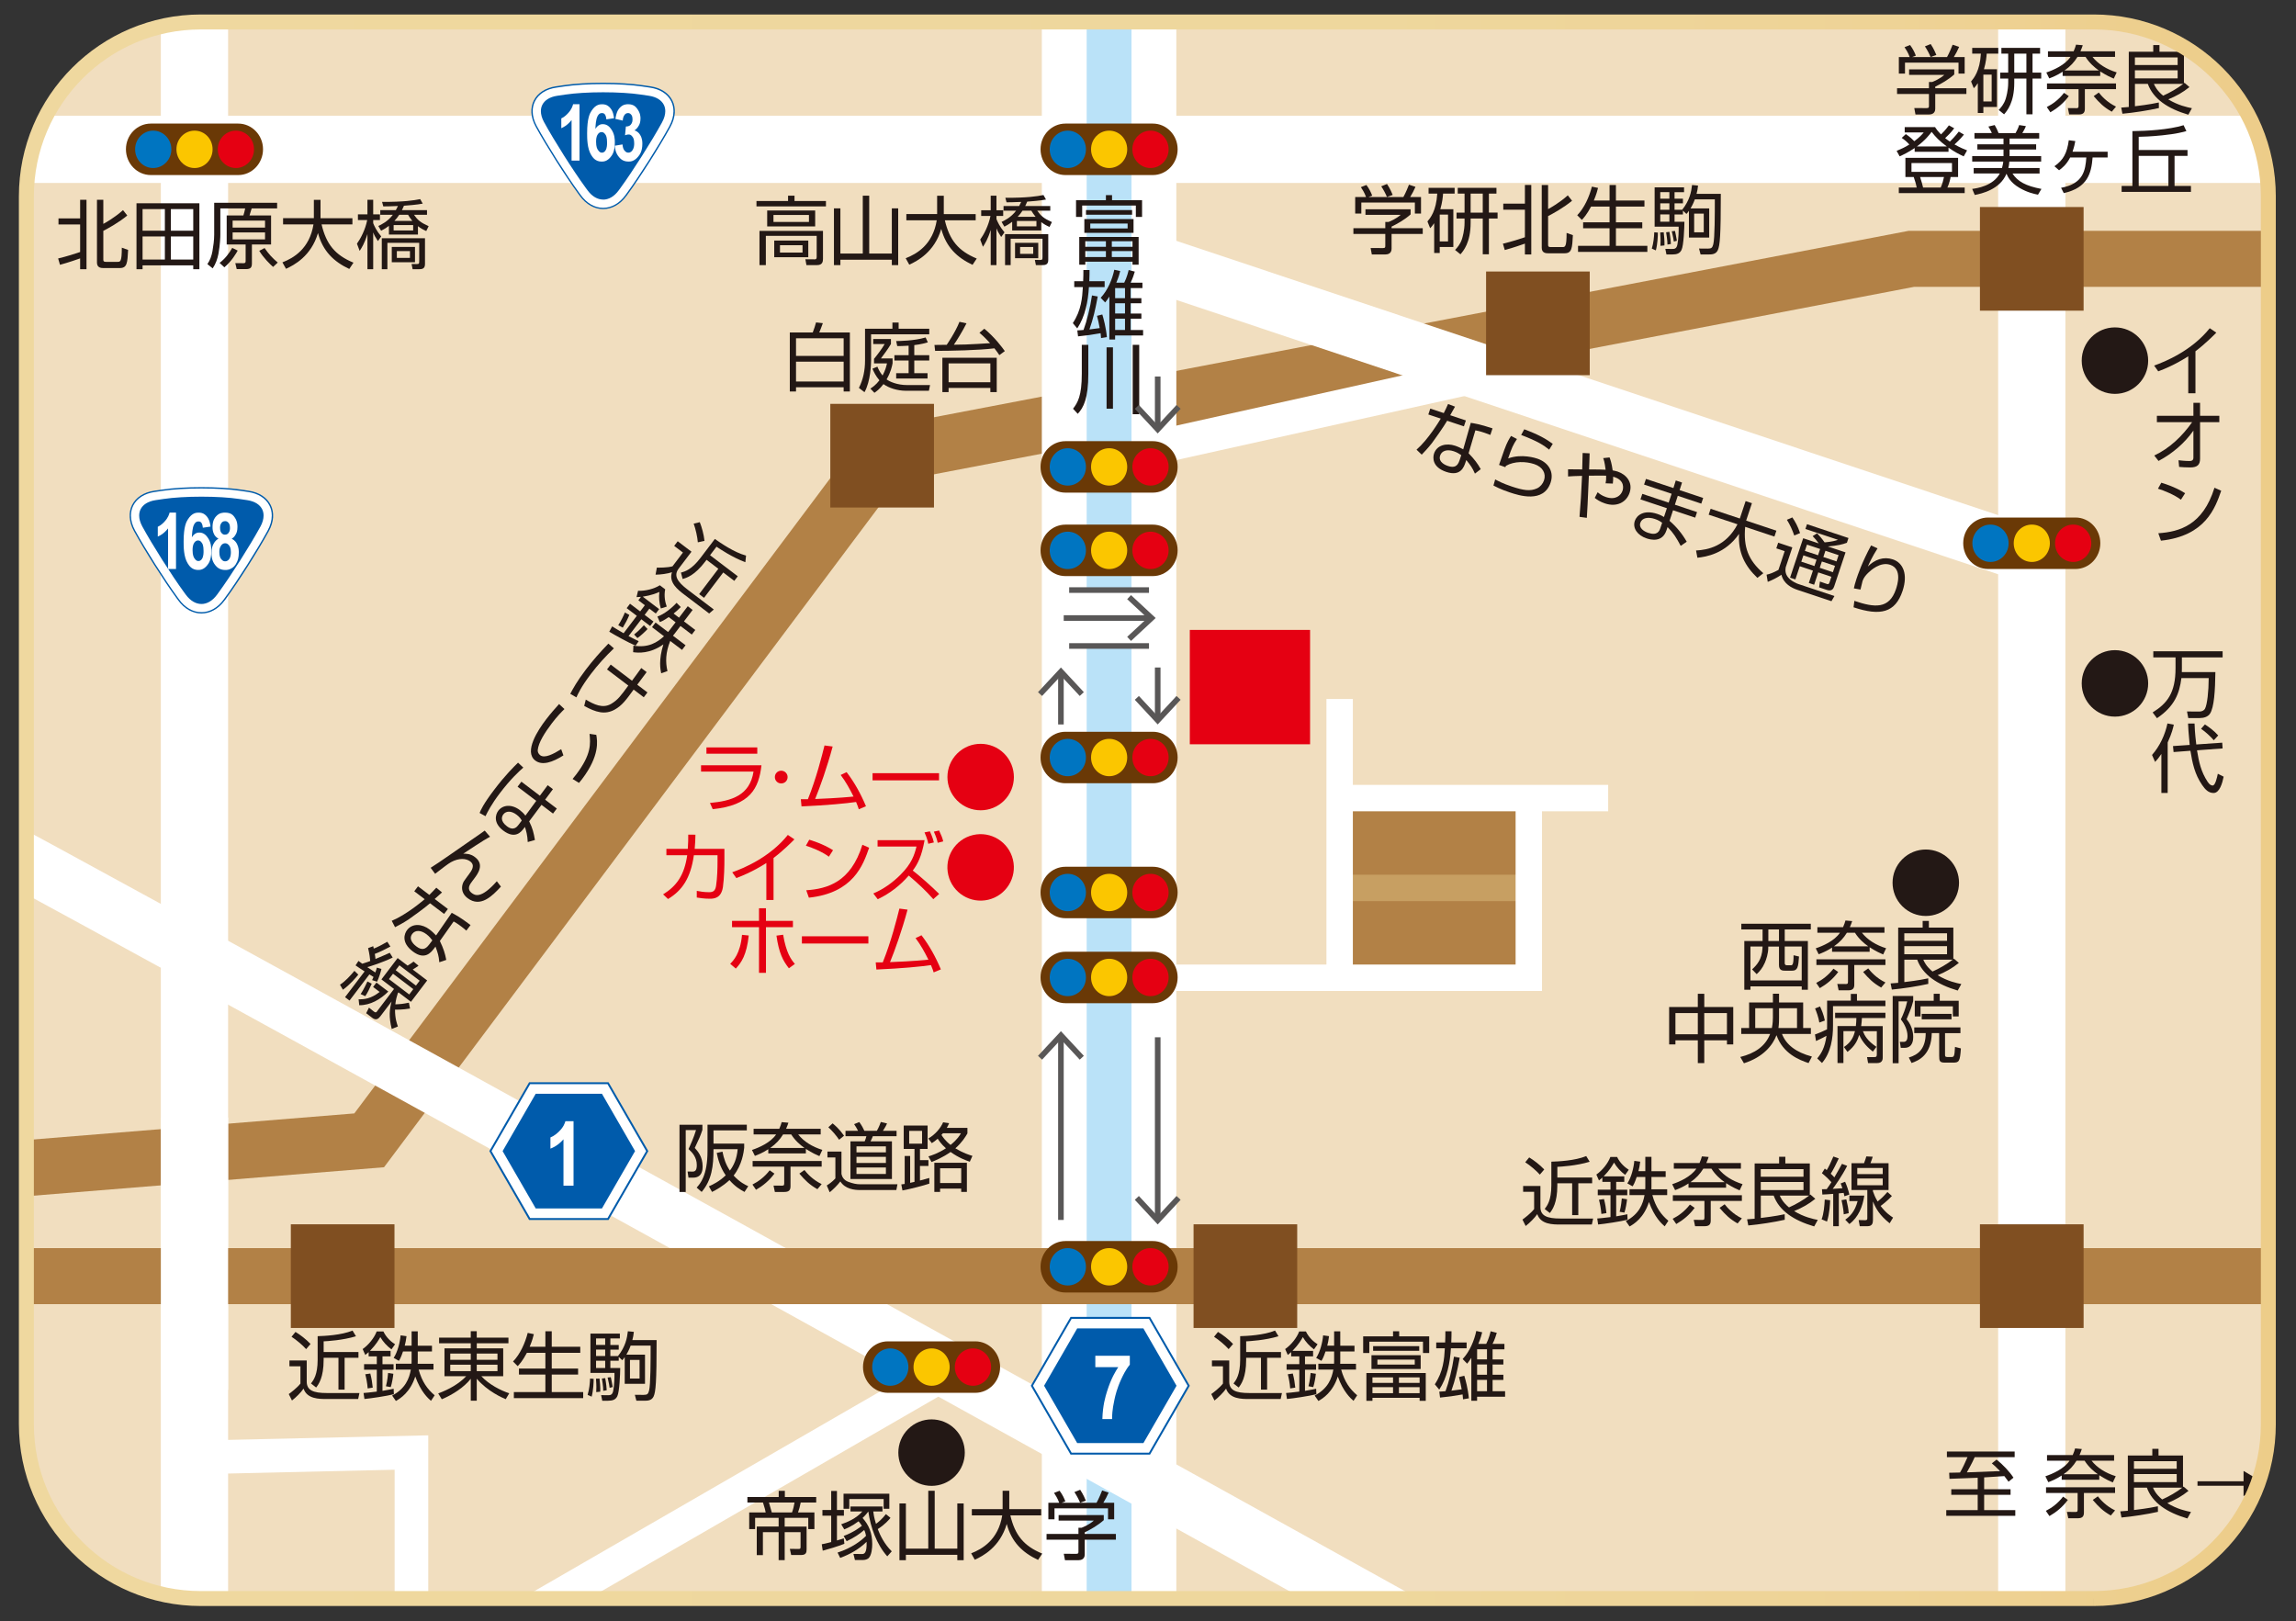 <?xml version="1.0" encoding="UTF-8"?>
<svg xmlns="http://www.w3.org/2000/svg" xmlns:xlink="http://www.w3.org/1999/xlink" id="_レイヤー_1" width="1200" height="847.22" viewBox="0 0 1200 847.22">
  <rect x="0" y="0" width="1200" height="847.22" fill="#333333" stroke="none"/>
  <defs>
    <style>.cls-1{fill:#bae2f8;}.cls-2{fill:#fff;}.cls-3{clip-path:url(#clippath-2);}.cls-4{clip-path:url(#clippath-6);}.cls-5{fill:#c79f62;}.cls-6{clip-path:url(#clippath-7);}.cls-7{clip-path:url(#clippath-1);}.cls-8{fill:#595757;}.cls-9{clip-path:url(#clippath-4);}.cls-10{fill:#e50012;}.cls-11{fill:#b28146;}.cls-12{fill:#f1debf;}.cls-13{fill:#6a3906;}.cls-14{fill:#804f21;}.cls-15{clip-path:url(#clippath);}.cls-16{fill:#005bab;}.cls-17{fill:none;}.cls-18{clip-path:url(#clippath-3);}.cls-19{fill:#fbc600;}.cls-20{fill:#f7b52c;}.cls-21{clip-path:url(#clippath-5);}.cls-22{fill:url(#_名称未設定グラデーション_243);}.cls-23{fill:#0075c1;}.cls-24{fill:#231815;}</style>
    <clipPath id="clippath">
      <path class="cls-17" d="M1094.35,835.47H104.97c-50.36,0-91.18-40.83-91.18-91.19V102.66C13.79,52.3,54.61,11.48,104.97,11.48h989.39c50.36,0,91.18,40.82,91.18,91.18V744.28c0,50.36-40.82,91.19-91.18,91.19"></path>
    </clipPath>
    <clipPath id="clippath-1">
      <path class="cls-17" d="M1094.35,835.47H104.97c-50.36,0-91.18-40.83-91.18-91.19V102.66C13.79,52.3,54.61,11.48,104.97,11.48h989.39c50.36,0,91.18,40.82,91.18,91.18V744.28c0,50.36-40.82,91.19-91.18,91.19"></path>
    </clipPath>
    <clipPath id="clippath-2">
      <path class="cls-17" d="M1094.35,835.47H104.97c-50.36,0-91.18-40.83-91.18-91.19V102.66C13.79,52.3,54.61,11.48,104.97,11.48h989.39c50.36,0,91.18,40.82,91.18,91.18V744.28c0,50.36-40.82,91.19-91.18,91.19"></path>
    </clipPath>
    <clipPath id="clippath-3">
      <path class="cls-17" d="M1094.35,835.47H104.97c-50.36,0-91.18-40.83-91.18-91.19V102.66C13.79,52.3,54.61,11.48,104.97,11.48h989.39c50.36,0,91.18,40.82,91.18,91.18V744.28c0,50.36-40.82,91.19-91.18,91.19"></path>
    </clipPath>
    <clipPath id="clippath-4">
      <path class="cls-17" d="M1094.35,835.47H104.97c-50.36,0-91.18-40.83-91.18-91.19V102.66C13.79,52.3,54.61,11.48,104.97,11.48h989.39c50.36,0,91.18,40.82,91.18,91.18V744.28c0,50.36-40.82,91.19-91.18,91.19"></path>
    </clipPath>
    <clipPath id="clippath-5">
      <path class="cls-17" d="M1094.35,835.47H104.97c-50.36,0-91.18-40.83-91.18-91.19V102.66C13.79,52.3,54.61,11.48,104.97,11.48h989.39c50.36,0,91.18,40.82,91.18,91.18V744.28c0,50.36-40.82,91.19-91.18,91.19"></path>
    </clipPath>
    <clipPath id="clippath-6">
      <path class="cls-17" d="M1094.35,835.47H104.97c-50.36,0-91.18-40.83-91.18-91.19V102.66C13.79,52.3,54.61,11.48,104.97,11.48h989.39c50.36,0,91.18,40.82,91.18,91.18V744.28c0,50.36-40.82,91.19-91.18,91.19"></path>
    </clipPath>
    <clipPath id="clippath-7">
      <path class="cls-17" d="M1094.35,835.47v-3.91H104.97c-24.11,0-45.9-9.76-61.71-25.56-15.8-15.8-25.56-37.6-25.56-61.71V102.66c0-24.11,9.76-45.9,25.56-61.71,15.8-15.8,37.6-25.56,61.71-25.56h989.39c24.11,0,45.9,9.76,61.71,25.56,15.8,15.8,25.56,37.6,25.56,61.71V744.28c0,24.11-9.77,45.9-25.56,61.71-15.8,15.8-37.6,25.56-61.71,25.56v7.82c52.52,0,95.09-42.57,95.09-95.09V102.66c0-52.52-42.57-95.09-95.09-95.09H104.97C52.45,7.57,9.87,50.14,9.87,102.66V744.28c0,52.52,42.57,95.09,95.09,95.09h989.39v-3.91"></path>
    </clipPath>
    <linearGradient id="_名称未設定グラデーション_243" x1="299.82" y1="821.59" x2="307.4" y2="821.59" gradientTransform="translate(-46695.28 128407.03) scale(155.77 -155.77)" gradientUnits="userSpaceOnUse">
      <stop offset="0" stop-color="#efd89f"></stop>
      <stop offset=".6" stop-color="#eed79d"></stop>
      <stop offset=".83" stop-color="#eed396"></stop>
      <stop offset=".99" stop-color="#edcd8a"></stop>
      <stop offset="1" stop-color="#edcd89"></stop>
    </linearGradient>
  </defs>
  <path class="cls-20" d="M1094.35,835.47H104.97c-50.36,0-91.18-40.82-91.18-91.19V102.66C13.79,52.3,54.61,11.48,104.97,11.48h989.39c50.36,0,91.18,40.82,91.18,91.18V744.28c0,50.36-40.82,91.19-91.18,91.19"></path>
  <g class="cls-15">
    <rect class="cls-12" x="13.79" y="11.48" width="1171.74" height="823.98"></rect>
    <polyline class="cls-11" points="-41.01 629.66 200.71 610.05 469.37 251.48 1000.33 149.93 1201.73 149.93 1201.73 120.64 997.56 120.64 452.73 224.84 185.18 581.92 -43.38 600.47 -41.01 629.66"></polyline>
  </g>
  <rect class="cls-11" x="700.17" y="417.11" width="103.62" height="93.9"></rect>
  <rect class="cls-5" x="700.17" y="457.16" width="103.62" height="13.8"></rect>
  <polyline class="cls-2" points="601.31 517.92 805.93 517.92 805.93 417.11 792.13 417.11 792.13 504.11 601.31 504.11 601.31 517.92"></polyline>
  <g class="cls-7">
    <rect class="cls-2" x="13.79" y="60.47" width="1171.74" height="35.15"></rect>
    <rect class="cls-2" x="84.07" y="11.48" width="35.15" height="823.98"></rect>
    <rect class="cls-2" x="1044.32" y="11.48" width="35.15" height="823.98"></rect>
  </g>
  <polyline class="cls-2" points="592.11 149.18 1057.26 304.44 1066.54 276.66 601.37 121.39"></polyline>
  <polyline class="cls-2" points="560.01 252.61 804.79 198.23 800.98 181.08 556.2 235.45"></polyline>
  <g class="cls-3">
    <polyline class="cls-2" points="89.15 770.8 206.25 768.14 206.25 889.23 223.83 889.23 223.83 750.16 88.75 753.23 89.15 770.8"></polyline>
    <polyline class="cls-2" points="504.56 701.47 216.2 868.02 224.99 883.24 513.34 716.69"></polyline>
    <rect class="cls-2" x="544.51" y="11.48" width="70.3" height="823.98"></rect>
    <rect class="cls-1" x="567.95" y="11.48" width="23.43" height="823.98"></rect>
    <path class="cls-2" d="M-61.87,425.53v-14.02l-3.3,13.64c.59,.11,1.3,.36,3.3,.39v-14.02l-3.3,13.64,2.48-10.22-3.82,9.81c.12,.04,.29,.14,1.34,.41l2.48-10.22-3.82,9.81h0c.38,.16,2.22,1.02,4.69,2.27,9.81,4.93,31.2,16.33,60.68,32.31,103.32,55.97,307.38,168.63,485.55,267.26,89.08,49.32,171.71,95.13,232.06,128.62,30.18,16.75,54.78,30.41,71.85,39.88,17.06,9.47,26.56,14.75,26.58,14.77l14.23-25.61s-218.76-121.54-438.63-243.08c-109.94-60.78-220.16-121.55-303.47-167.14-41.66-22.8-76.59-41.8-101.44-55.13-12.43-6.67-22.32-11.91-29.34-15.54-3.52-1.82-6.31-3.23-8.46-4.26-1.08-.52-1.99-.94-2.93-1.34-.48-.2-.95-.39-1.67-.64l-1.46-.43c-.71-.14-1.52-.39-3.59-.43v29.3"></path>
    <rect class="cls-11" x="13.79" y="652.32" width="1171.74" height="29.29"></rect>
    <path class="cls-24" d="M374.49,285.73c1.42,.98,8.31,5.62,15.07,8.1l.36-3.46c-6.14-1.62-13.39-6.63-16.3-8.69l-7.47,9.85c-4.75,6.26-8.2,7.18-10.25,7.74l.87,3.32c2.05-.56,6.26-1.78,11.85-9.14l.66-.87,6.17,4.68-10.05,13.25,2.56,1.94,10.05-13.25,5.77,4.38,1.82-2.4-14.49-11,3.38-4.46Zm-20.28-2.86l-1.85,2.43,4.58,3.48-5.46,7.2c-2.72,.74-7.08,.72-8.17,.67l-.69,3.7c2.62-.02,6.33-.5,8.59-1.29-1.85,5.42,3.2,9.25,6.41,11.69l13.03,9.89,2.42-2.09-13.65-10.36c-5.52-4.19-7.44-7.41-4.7-11.03l6.69-8.82-7.2-5.46Zm13.99-.19c-.36-3.41-1.39-7.1-2.46-9.77l-3.19,.77c1.02,2.74,1.97,7.05,2.17,9.76l3.47-.75Z"></path>
    <path class="cls-24" d="M325.5,328.02c1.45-2.43,2.24-3.85,3.42-6.64l-2.32-1.27c-.63,1.54-1.9,4.25-3.47,6.65l2.38,1.27Zm7.65,5.46c1.54-.99,4.33-3.64,5.3-4.72l-1.92-2c-.39,.44-2.74,3.03-5.11,4.86l1.73,1.86Zm21.78-10.64l-2.87-2.18c1.29-.99,2.28-1.9,3.75-3.39l-2.2-2.21c-2.43,2.68-6.5,5.97-10.02,7.18l1.26,2.87c.67-.23,1.71-.57,4.67-2.6l3.58,2.72-3.08,4.05c-.38,.5-.57,.75-.84,1.04l-6.55-4.97-1.85,2.43,6.26,4.75c-3.48,3.16-8.17,6.23-16,4.9l-.14,3.43c2.62,.37,8.73,.93,15.81-4.07-2.57,8.17-1.55,13.17-1.14,15.1l3.28-1.15c-1.1-4.76-1.01-9.61,1.44-15.75l6.17,4.68,1.85-2.43-6.58-4.99c.19-.25,.43-.51,.84-1.04l3.08-4.05,5.92,4.49,1.82-2.4-5.92-4.49,4.54-5.98-2.56-1.94-4.54,5.98Zm-18.96-11c4.57-.71,7.18-1.82,8.65-2.47-.36,2.87-.06,5.9,.76,8.64l3.1-.98c-.79-2.13-1.55-5.4-.82-9.02l-2.8-2.13c-3.03,1.92-7.62,3.06-11.39,2.9l-.78,3.29c.59,0,1.14-.02,2.3-.12l-1.35,1.78,3.4,2.58-2.46,3.24-5.3-4.02-1.75,2.31,5.3,4.02-6.91,9.1c-3.49-2.01-4.9-2.93-5.97-3.59l-1.52,2.78c2.81,1.74,10.18,5.81,13.76,7.3l1.63-2.35c-.87-.41-1.94-.88-5.31-2.65l6.67-8.79,4.61,3.5,1.75-2.31-4.61-3.5,2.46-3.24,3.37,2.55,1.75-2.31-8.57-6.51Z"></path>
    <path class="cls-24" d="M319.18,347.34l-1.92,2.52,11.13,8.44c-3.95,5.4-5.53,7.54-8.99,9.58-4.4,2.56-8.92,.3-13.24-2.24l-.83,3.3c6.05,3.36,10.84,4.74,15.91,1.95,3.82-2.11,6.01-5.07,9.93-10.49l5.3,4.02,1.92-2.52-5.33-4.04c.68-.96,4.13-5.51,4.91-6.59l-2.81-2.13c-.65,.98-4.09,5.59-4.84,6.64l-11.13-8.44Zm-1.22-10.95c-4.38,4.54-8.05,8.67-11.86,13.69-4.49,5.92-6.64,9.85-8.05,12.55l3.21,1.85c.71-1.58,2.34-5.35,7.57-12.24,3.76-4.96,7.53-9.07,12.02-13.38l-2.88-2.48Z"></path>
    <path class="cls-24" d="M302.61,409.18c.48-.57,.94-1.11,1.58-1.95,9.37-12.34,8-20.06,7.46-23.17l-3.53-.52c.5,5.04,1.07,10.63-6.95,21.2-.76,1-1.33,1.69-1.91,2.38l3.35,2.05Zm-10.42-41.21c-1.8,1.98-4.51,5.03-6.94,8.24-3.93,5.17-11.6,16.64-5.49,21.28,3.62,2.74,8.95,.95,14.71-2.69l-1.17-3.25c-4.12,2.57-8.65,4.93-10.99,3.15-1-.76-1.35-1.91-1.26-2.68,.35-3.96,3.79-9.26,7.38-14,2.89-3.8,5.22-6.11,6.58-7.44l-2.82-2.63Z"></path>
    <path class="cls-24" d="M271.01,431.08c-.76,1-2.58,3.4-6.07,.75-3.65-2.77-2.66-5.16-1.88-6.19,1.4-1.84,4.05-2.03,6.98,.19,1.56,1.18,2.14,2.16,2.65,3.04l-1.68,2.21Zm1.49-22.54l-1.99,2.62,9.76,7.4-5.67,7.73c-.85-1.14-1.82-2.07-2.91-2.9-4.18-3.17-8.85-2.84-11.24,.31-1.51,1.99-2.73,6.38,2.51,10.35,6.33,4.8,9.52,.59,10.73-1l.66-.87c.58,1.82,1.34,4.31,1.47,7.9l3.76-1.07c-.67-3.85-1.19-6.06-3.01-9.75l6.44-8.62,6.02,4.57,1.99-2.62-6.11-4.64,4.08-5.5-2.74-2.08-4.08,5.5-9.66-7.33Zm-1.73-9.96c-2.12,2.08-6.58,6.4-12.52,14.23-5.75,7.57-7.05,10.71-7.59,12.07l3.08,1.7c1.05-2.15,2.95-6.02,7.53-12.06,5.7-7.51,10.18-11.53,12.24-13.35l-2.76-2.58Z"></path>
    <path class="cls-24" d="M253.33,434.11c-2.03,1.51-4.15,2.94-7.21,5.04-3.02,2.03-17.58,12.35-21.04,14.39l2.33,3.14c4.14-3.19,6.67-5.16,8.3-6.08,4.13-2.27,7.91-2.01,10.03-.4,2.71,2.06,.92,4.68-.88,7.05l-.64,.84c-1.66,2.18-2.01,2.84-2.32,3.64-.95,2.62-.33,5.55,2.44,7.65,6.79,5.16,12.89-1.07,17.47-6l-2.14-2.81c-8.27,9.34-11.44,7.43-13.12,6.15-2.8-2.13-.98-4.53,.36-6.31l.92-1.22c1.8-2.37,5.56-7.32,.45-11.2-2.52-1.92-4.8-1.83-6.2-1.8,1-.67,10.93-7.28,14.03-8.9l-2.78-3.19Z"></path>
    <path class="cls-24" d="M224.22,493.76c-1.92,2.52-3.8,3.01-6.67,.83-.56-.43-4.46-3.38-2.09-6.5,1.56-2.06,4.46-2.06,7.43,.18,1.53,1.16,2.41,2.32,3.07,3.21l-1.73,2.28Zm21.71-10.29c-5.67-4.31-8.4-5.64-9.84-6.39l-8.18,11.82c-.72-.74-1.95-2.02-3.42-3.13-3.8-2.89-8.9-3.42-11.74,.32-1.35,1.78-3.25,6.42,2.98,11.15,6.33,4.8,9.59,.5,11.2-1.62l.69-.9c1.22,3.43,1.67,4.66,1.99,8.19l3.63-1.22c-.64-3.43-1.41-5.84-3.34-9.9l7.2-10.2c.69,.38,1.84,1,4.18,2.78,1.06,.8,1.53,1.21,2.45,2.01l2.2-2.9Zm-17.9-19.53c-1.34,1.44-2.36,2.53-3.64,3.77l-5.92-4.49-1.96,2.59,5.45,4.14c-1.25,1.07-9.71,8.2-17.22,11.3l1.74,3.34c1.56-.83,3.99-2.03,7.04-4.04,1.92-1.3,8.47-6.05,11.24-8.47l7.36,5.58,1.96-2.59-6.89-5.23c.45-.4,3.63-3.29,3.83-3.43l-2.99-2.47Z"></path>
    <path class="cls-24" d="M187.76,525.37c5.87,.03,11.06-3.05,15.19-7.14l-6.2-4.71-1.75,2.31,3.43,2.6c-4.59,3.59-8.12,3.91-11.01,3.83l.34,3.11Zm3.15-4.73c1.34-2.03,1.94-3.34,3.38-6.52l-2.25-1.17c-1.92,4.14-2.96,5.71-3.57,6.58l2.44,1.12Zm-11.69-3.37c3.67-2.57,7-6.57,8.05-7.89l-2.03-1.98c-2.09,2.49-4.9,5.61-7.55,7.23l1.53,2.64Zm24.47-19.3c-1.92,.85-3.89,1.76-7.46,3.23-.03-.41-.07-1.14-.34-2.66,1.87-.65,5.74-2.52,8.16-3.83l-1.63-2.51c-2.3,1.35-5.4,2.97-7.08,3.57-.08-.35-.09-.46-.28-1.25l-2.68,1.01c.67,2.62,1.06,5.72,1.12,6.74-.88,.32-1.94,.74-4.16,1.41-.74-.51-1.11-.8-1.99-1.46l-1.52,2.33c1.48,1.03,2.81,1.93,4.73,3.15l-10.22,13.46,2.34,1.77,10.38-13.68,2.17,1.35c-.17,.41-.23,.56-.75,1.64l2.6,.84c.97-2.06,1.83-4.75,2.27-6.68l-2.38-.68c-.17,.61-.37,1.39-.8,2.54-.58-.39-3.56-2.36-4.21-2.8,1.83-.53,7.78-2.35,13.28-5l-1.54-2.5Zm10.19,21.78l-10.6-8.04,2.13-2.8,10.6,8.04-2.13,2.8Zm3.52-4.64l-10.6-8.04,1.94-2.56,10.6,8.04-1.94,2.56Zm-3.69,8.94c-3.45,.67-4.03,.72-7.09,.86,.26-2.55,.81-4.24,1.28-5.76l.38-.5,6.51,4.94,8.47-11.16-7.54-5.72c.82-.5,2.03-1.26,3.02-1.98l-2.59-2.16c-.46,.34-1.72,1.3-3.12,2.1l-5.21-3.95-8.47,11.16,6.58,4.99-8.89,11.72c-.33,.44-.69,.85-1.6,.11l-2.6-2.07-1.47,2.91,3.24,2.46c1.9,1.44,3.17,.49,4.14-.79l5.91-7.79c-1.06,4.11-1.56,7.75,.07,14.34l3.23-1.28c-.51-1.47-1.52-4.15-1.51-8.81,.62,.03,4.01,.09,7.85-.57l-.59-3.05Z"></path>
    <path class="cls-24" d="M762.82,240.61c-1,3.01-2.63,4.07-6.05,2.93-.67-.22-5.31-1.77-4.07-5.48,.82-2.45,3.56-3.39,7.09-2.22,1.82,.61,3.03,1.42,3.94,2.05l-.9,2.71Zm17.24-16.73c-6.76-2.25-9.76-2.63-11.37-2.88l-3.94,13.82c-.92-.47-2.5-1.29-4.24-1.87-4.53-1.51-9.53-.37-11.01,4.09-.7,2.12-1.01,7.13,6.41,9.6,7.54,2.51,9.24-2.61,10.08-5.14l.36-1.08c2.27,2.86,3.08,3.87,4.52,7.11l3.04-2.33c-1.71-3.04-3.22-5.07-6.35-8.3l3.54-11.98c.78,.14,2.07,.36,4.85,1.29,1.26,.42,1.84,.66,2.97,1.11l1.15-3.45Zm-23.23-12.73c-.8,1.79-1.42,3.16-2.24,4.74l-7.05-2.35-1.03,3.08,6.5,2.16c-.84,1.41-6.55,10.89-12.67,16.24l2.72,2.6c1.21-1.29,3.13-3.21,5.37-6.09,1.4-1.84,6.07-8.45,7.92-11.63l8.76,2.92,1.03-3.08-8.2-2.73c.3-.52,2.37-4.28,2.52-4.48l-3.63-1.37Z"></path>
    <path class="cls-24" d="M789.75,227.84c-.87,1.36-2.03,3.12-3.54,7.28-.32,.84-2.29,6.62-2.74,7.87l3.28,1.17c.15-.32,.17-.4,.36-.71,4.34-2.51,10.39-2.35,14.77-.89,4.53,1.51,6.26,4.97,5.1,8.46-.59,1.78-1.92,3.4-3.62,4.2-3.56,1.66-7.24,1.05-13.21-.94-4.68-1.56-7.02-2.83-8.7-3.72l-.9,3.2c3.71,1.98,7.35,3.19,8.54,3.59,4.6,1.53,17.67,5.88,21.35-5.18,1.82-5.46-.97-10.47-7.06-12.5-.59-.2-8.13-2.71-15.16-.06,1.97-5.78,2.52-6.95,4.62-10.17l-3.09-1.61Zm21.8,4.13c-3.48-2.56-7.35-4.8-14.91-7.61l-1.61,2.97c8.86,3.36,11.81,5.42,14.64,7.68l1.88-3.04Z"></path>
    <path class="cls-24" d="M837.89,239.46c.35,.82,.69,1.63,1.29,6.04-2.07-.11-4.27-.18-8.65-.16,.01-.53,.14-3.25,.15-3.79,.05-1.51,.09-3.72,.13-4.62l-3.65-.18c-.01,.28-.21,7.68-.22,8.59-1.27-.01-6.71-.05-7.4-.07v3.75c2.14-.15,3.82-.25,7.31-.32-.54,11.16-.58,12.39-1.32,21.42l3.82,.53c.36-5.53,.37-5.94,1.07-22.04,6.87-.06,7.65-.05,9.03,0,.06,1.92-.04,2.59-.3,3.98l3.79,.15c.15-1.44,.22-2.28,.16-3.58,.22,.07,.46,.11,.83,.23,5.47,1.9,4.38,6.16,4.09,7.05-.83,2.49-3.61,5.02-8.62,3.36-2.26-.75-3.49-1.78-4.39-2.54l-1.52,2.96c1.11,.87,2.75,2.03,5.35,2.89,6.31,2.1,11.25-.71,12.88-5.61,1.85-5.57-1.96-9.6-6.26-11.04-.37-.12-1.2-.36-2.6-.62-.55-3.93-1.14-5.49-1.62-6.77l-3.34,.37Z"></path>
    <path class="cls-24" d="M867.84,275.83c-.57,1.71-1.55,4.27-6.45,2.64-2.23-.74-4.97-2.52-4.07-5.23,.89-2.67,4.14-3.16,7.56-2.02,2,.67,3.07,1.43,3.84,1.98l-.88,2.64Zm-7.58-25.54l-.99,2.97,14.4,4.8-1.55,4.64-13.77-4.59-.96,2.9,13.81,4.6-1.53,4.6c-.72-.45-1.68-1.01-3.5-1.62-7.09-2.36-10.78,.78-11.74,3.68-1.22,3.68,1.26,7.47,6.16,9.11,2.08,.69,8.2,2.36,10.4-4.25l.56-1.67c3.12,3.14,4.53,5.47,6.87,9.83l3.15-2.17c-2.4-4.18-5.3-7.74-8.99-10.91l1.84-5.53,11.58,3.86,.96-2.9-11.58-3.86,1.51-4.65,12.29,4.09,.99-2.97-12.32-4.1,1.27-3.95-3.27-1.09-1.24,3.96-14.37-4.78Z"></path>
    <path class="cls-24" d="M909.32,271l-15.26-5.08-1.03,3.08,15.07,5.02c-6,11.45-15.43,13.38-21.67,13.69l.72,3.79c4.49-.48,14.54-2.05,21.76-12.47-.58,9.79,3.07,16.78,9.58,22.99l3.12-2.43c-7.97-6.9-10.43-13.74-9.5-24.24l15.29,5.09,1.03-3.08-15.81-5.27,3.03-9.1-3.3-1.1-3.03,9.1Z"></path>
    <path class="cls-24" d="M929.37,283.62l-.99,2.97,4.38,1.46-3.26,9.8c-2.87,1.56-4.4,2.08-6.2,2.51l.61,3.75c2.18-.84,5.04-2.24,7.14-3.73,1.2,4.81,5.37,6.9,8.42,7.92l17.74,5.91,1.56-2.7-18.9-6.29c-.56-.19-3.61-1.41-5.26-3.4-1.75-2.07-1.49-4.08-1.31-5.34l3.46-10.39-7.39-2.46Zm11.44-5.01c-1.21-3.66-2.6-6.06-4.04-8.19l-2.85,1.24c1.67,2.66,3.01,5.7,3.83,8.2l3.06-1.25Zm17.15,20.44l-6.87-2.29,1.1-3.3,6.87,2.29-1.1,3.3Zm1.88-5.64l-6.87-2.29,1.09-3.27,6.87,2.29-1.09,3.27Zm-11.53,2.43l-6.87-2.29,1.1-3.3,6.87,2.29-1.1,3.3Zm1.88-5.64l-6.87-2.29,1.09-3.27,6.87,2.29-1.09,3.27Zm5.12-4.6c5.41-.51,7.47-1.02,9.96-1.92l.83-2.49-21.68-7.22-.83,2.49,17.04,5.67c-1.35,.46-3.01,.98-7,1.34-1.49-2.1-2.78-3.53-3.95-4.74l-2.3,1.46c1.24,1.24,2.17,2.41,3.18,3.82l-8.13-2.71-6.86,20.6,2.78,.93,2.3-6.9,6.87,2.29-2.15,6.46,2.78,.93,2.15-6.46,6.87,2.29-.99,2.97c-.33,1-.78,.98-1.41,.77l-3.59-1.24-.43,3.03,4.05,1.35c2.64,.88,3.45-.71,3.85-1.89l5.91-17.74-9.24-3.08Z"></path>
    <path class="cls-24" d="M977.92,285.07c-4.69,8.63-7.04,15.68-7.62,17.42-.78,2.34-1.14,3.79-1.38,5.02l3.46,.62c.11-.46,.94-4.06,1.08-4.47,.53-1.6,1.61-2.97,2.83-4.17,1.35-1.32,6.42-6.03,11.62-4.3,6.53,2.18,3.64,10.86,3.03,12.68-3.52,10.58-11.24,9.74-21.76,6.16l-.42,3.37c14.03,4.67,21.81,2.85,25.62-8.58,2.89-8.69,.31-14.66-5.11-16.47-4.79-1.59-9.48,.1-13.04,3.74,.73-1.7,2.3-5.17,5.06-9.49l-3.37-1.53Z"></path>
    <path class="cls-24" d="M813.94,609.84c1.72-.08,10.02-.55,16.9-2.66l-1.8-2.97c-5.87,2.43-14.67,2.82-18.23,2.93v12.36c0,7.86-2.19,10.68-3.48,12.36l2.7,2.11c1.29-1.68,3.91-5.2,3.91-14.44v-1.1h7.75v16.63h3.21v-16.63h7.24v-3.01h-18.19v-5.6Zm-17.88,9.98v3.05h5.75v9.04c-1.72,2.23-5.2,4.85-6.1,5.48l1.68,3.37c2.07-1.6,4.73-4.23,6.06-6.22,1.8,5.44,8.14,5.44,12.17,5.44h16.36l.67-3.13h-17.14c-6.93,0-10.41-1.41-10.41-5.95v-11.07h-9.04Zm11.03-8.61c-2.35-2.5-5.4-4.81-7.86-6.3l-2.07,2.54c2.47,1.56,5.83,4.42,7.63,6.46l2.31-2.7Z"></path>
    <path class="cls-24" d="M839.61,634.02c-.31-2.82-.55-4.42-1.29-7.36l-2.62,.39c.43,1.6,1.06,4.54,1.25,7.4l2.66-.43Zm9.39-.27c.63-1.72,1.25-5.52,1.37-6.96l-2.74-.43c-.04,.59-.35,4.07-1.13,6.96l2.5,.43Zm10.92-21.64h-3.6c.43-1.56,.67-2.9,.94-4.97l-3.09-.43c-.31,3.6-1.57,8.69-3.64,11.78l2.74,1.53c.39-.59,1.02-1.49,2.15-4.89h4.5v5.09c0,.63,0,.94-.04,1.33h-8.22v3.05h7.86c-.86,4.62-2.74,9.9-9.78,13.58l1.96,2.82c2.31-1.29,7.51-4.54,10.13-12.79,2.9,8.06,6.73,11.43,8.22,12.72l1.92-2.9c-3.76-3.13-6.61-7.04-8.37-13.42h7.75v-3.05h-8.26c0-.31,.04-.67,.04-1.33v-5.09h7.43v-3.01h-7.43v-7.51h-3.21v7.51Zm-21.76,2.7c3.21-3.33,4.62-5.79,5.4-7.2,1.45,2.5,3.52,4.73,5.83,6.42l1.88-2.66c-1.92-1.21-4.5-3.36-6.1-6.69h-3.52c-1.25,3.36-4.23,7.04-7.32,9.19l1.37,3.09c.47-.35,.9-.7,1.76-1.49v2.23h4.26v4.07h-6.65v2.9h6.65v11.43c-3.99,.51-5.67,.63-6.93,.74l.47,3.13c3.29-.31,11.62-1.53,15.38-2.5l-.12-2.86c-.94,.2-2.07,.47-5.83,1.1v-11.03h5.79v-2.9h-5.79v-4.07h4.23v-2.9h-10.76Z"></path>
    <path class="cls-24" d="M898.73,631.28c3.05,3.56,5.24,5.75,9.43,8.14l2.23-2.66c-4.81-2.31-7.71-5.71-9-7.36l-2.66,1.88Zm-22.65,8.45c3.72-2.15,6.89-4.77,9.63-8.45l-2.5-1.72c-2.58,3.4-5.83,5.83-9,7.43l1.88,2.74Zm34.31-12.09v-2.97h-36.08v2.97h16.51v8.76c0,1.17-.47,1.17-1.29,1.17l-4.3-.04,.7,3.33h5.01c2.5,0,3.17-1.13,3.17-2.97v-10.25h16.28Zm-26.88-9.78c3.09-2.19,5.05-4.34,6.73-7.08h4.23c2,3.21,4.81,5.6,6.93,7.08h-17.88Zm18.62,.51c3.56,2.27,5.71,3.17,7.08,3.76l1.53-3.25c-5.28-1.64-9.7-4.38-12.64-8.1h11.78v-2.93h-18.08c.67-1.53,.9-2.27,1.21-3.17l-3.52-.31c-.27,.94-.59,2.07-1.25,3.48h-13.42v2.93h11.78c-2.9,4.3-8.92,6.89-12.64,8.14l1.53,3.09c1.64-.63,3.99-1.53,7-3.48v2.19h19.64v-2.35Z"></path>
    <path class="cls-24" d="M945.53,624.86c-2.7,2.15-7.16,4.73-10.53,6.18-3.33-2.78-4.34-5.09-4.81-6.18h15.34Zm-2.93-9.86h-22.34v-3.95h22.34v3.95Zm3.56,9.31c-.12,.12-.2,.2-.27,.27v-16.51h-12.79v-3.48h-3.25v3.48h-12.79v28.88c-1.13,.12-2.15,.2-3.95,.31l.63,3.21c5.71-.51,13.58-1.72,19.06-2.97l-.04-2.9c-5.05,1.1-11.15,1.8-12.48,1.96v-11.7h6.73c2.86,7.9,10.41,12.95,21.17,16.12l1.88-3.4c-2.35-.47-7.2-1.45-12.36-4.62,4.34-1.8,7.55-3.6,11.07-6.42l-2.58-2.23Zm-3.56-2.31h-22.34v-4.23h22.34v4.23Z"></path>
    <path class="cls-24" d="M966.58,639.73c4.7-3.52,6.96-9.12,7.79-14.87h-7.79v2.9h4.3c-1.49,5.63-4.11,8.02-6.46,9.7l2.15,2.27Zm-.35-5.67c-.16-2.43-.47-3.83-1.25-7.24l-2.5,.43c.98,4.46,1.1,6.34,1.13,7.4l2.62-.59Zm-11.35,4.38c1.37-4.26,1.6-9.47,1.64-11.15l-2.82-.35c-.16,3.25-.51,7.43-1.64,10.33l2.82,1.17Zm7.83-30.17c-1.02,1.84-2.03,3.76-3.99,7.08-.27-.31-.74-.86-1.88-1.92,1.1-1.64,3.05-5.48,4.19-7.98l-2.82-1.02c-1.02,2.47-2.5,5.63-3.48,7.12-.27-.23-.35-.31-.98-.82l-1.53,2.43c2.11,1.68,4.3,3.91,4.97,4.7-.51,.78-1.1,1.76-2.47,3.64-.9,.04-1.37,.04-2.47,.04l.2,2.78c1.8-.08,3.4-.16,5.67-.35v16.9h2.93v-17.18l2.54-.23c.12,.43,.16,.59,.39,1.76l2.58-.9c-.47-2.23-1.41-4.89-2.23-6.69l-2.31,.9c.23,.59,.55,1.33,.9,2.5-.7,.04-4.26,.27-5.05,.31,1.13-1.53,4.77-6.57,7.55-12.01l-2.74-1.06Zm21.29,11.19h-13.3v-3.52h13.3v3.52Zm0-5.83h-13.3v-3.21h13.3v3.21Zm2.47,9.35c-2.35,2.62-2.78,3.01-5.13,4.97-1.33-2.19-1.92-3.87-2.47-5.36v-.63h8.18v-14.01h-9.47c.35-.9,.86-2.23,1.21-3.4l-3.36-.16c-.16,.55-.59,2.07-1.21,3.56h-6.53v14.01h8.26v14.71c0,.55-.04,1.1-1.21,1.06l-3.33-.08,.59,3.21h4.07c2.39,0,2.82-1.53,2.82-3.13v-9.78c1.64,3.91,3.44,7.12,8.73,11.39l1.8-2.97c-1.29-.86-3.72-2.39-6.53-6.1,.51-.35,3.25-2.35,5.91-5.2l-2.31-2.07Z"></path>
    <path class="cls-24" d="M651.3,701.04c1.72-.08,10.02-.55,16.9-2.66l-1.8-2.97c-5.87,2.43-14.67,2.82-18.23,2.93v12.36c0,7.86-2.19,10.68-3.48,12.36l2.7,2.11c1.29-1.68,3.91-5.2,3.91-14.44v-1.1h7.75v16.63h3.21v-16.63h7.24v-3.01h-18.19v-5.6Zm-17.88,9.98v3.05h5.75v9.04c-1.72,2.23-5.2,4.85-6.1,5.48l1.68,3.37c2.07-1.6,4.73-4.23,6.06-6.22,1.8,5.44,8.14,5.44,12.17,5.44h16.36l.67-3.13h-17.14c-6.93,0-10.41-1.41-10.41-5.95v-11.07h-9.04Zm11.03-8.61c-2.35-2.5-5.4-4.81-7.86-6.3l-2.07,2.54c2.47,1.56,5.83,4.42,7.63,6.46l2.31-2.7Z"></path>
    <path class="cls-24" d="M676.97,725.22c-.31-2.82-.55-4.42-1.29-7.36l-2.62,.39c.43,1.6,1.06,4.54,1.25,7.4l2.66-.43Zm9.39-.27c.63-1.72,1.25-5.52,1.37-6.96l-2.74-.43c-.04,.59-.35,4.07-1.13,6.96l2.5,.43Zm10.92-21.64h-3.6c.43-1.56,.67-2.9,.94-4.97l-3.09-.43c-.31,3.6-1.57,8.69-3.64,11.78l2.74,1.53c.39-.59,1.02-1.49,2.15-4.89h4.5v5.09c0,.63,0,.94-.04,1.33h-8.22v3.05h7.86c-.86,4.62-2.74,9.9-9.78,13.58l1.96,2.82c2.31-1.29,7.51-4.54,10.13-12.79,2.9,8.06,6.73,11.43,8.22,12.72l1.92-2.9c-3.76-3.13-6.61-7.04-8.37-13.42h7.75v-3.05h-8.26c0-.31,.04-.67,.04-1.33v-5.09h7.43v-3.01h-7.43v-7.51h-3.21v7.51Zm-21.76,2.7c3.21-3.33,4.62-5.79,5.4-7.2,1.45,2.5,3.52,4.73,5.83,6.42l1.88-2.66c-1.92-1.21-4.5-3.36-6.1-6.69h-3.52c-1.25,3.36-4.23,7.04-7.32,9.19l1.37,3.09c.47-.35,.9-.7,1.76-1.49v2.23h4.26v4.07h-6.65v2.9h6.65v11.43c-3.99,.51-5.67,.63-6.93,.74l.47,3.13c3.29-.31,11.62-1.53,15.38-2.5l-.12-2.86c-.94,.2-2.07,.47-5.83,1.1v-11.03h5.79v-2.9h-5.79v-4.07h4.23v-2.9h-10.76Z"></path>
    <path class="cls-24" d="M739.42,713.17h-19.52v-2.58h19.52v2.58Zm3.09-4.89h-25.71v7.2h25.71v-7.2Zm-14.44-12.52v2.66h-15.61v8.73h3.21v-5.95h28.05v5.95h3.25v-8.73h-15.69v-2.66h-3.21Zm13.69,7.79h-24.1v2.43h24.1v-2.43Zm.2,24.57h-10.8v-3.13h10.8v3.13Zm0-5.36h-10.8v-2.9h10.8v2.9Zm-13.89,5.36h-10.76v-3.13h10.76v3.13Zm0-5.36h-10.76v-2.9h10.76v2.9Zm17.1-5.16h-31.03v14.52h3.17v-1.57h24.65v1.57h3.21v-14.52Z"></path>
    <path class="cls-24" d="M758.51,701.63c.12-2.97,.12-4.38,.12-5.87h-3.21c0,1.84,0,3.44-.12,5.87h-4.66v3.05h4.5c-.31,5.6-.82,12.17-5.24,18.82l2.31,2.78c4.15-6.3,5.67-14.05,6.1-21.6h8.22v-3.05h-8.02Zm-5.87,28.8c4.5-.47,7-.78,11.78-1.64,.12,.9,.16,1.45,.23,2.54l3.05-.51c-.47-5.13-1.8-9.86-2.39-11.82l-2.78,.7c.63,2.39,.98,3.95,1.41,6.42-.35,.08-3.56,.47-5.36,.7,2.03-5.79,3.01-10.09,4.34-17.22l-3.01-.55c-.9,6.26-2.74,13.58-4.42,18.04-.94,.08-1.53,.16-3.25,.23l.39,3.09Zm24.53-3.33h-5.16v-5.91h5.16v5.91Zm0-16.63h-5.16v-5.28h5.16v5.28Zm0,8.02h-5.16v-5.36h5.16v5.36Zm-4.54-16.12c1.25-2.97,1.68-4.62,2.03-6.06l-3.09-.7c-1.02,4.93-3.4,10.72-7.12,14.67l2.35,2.43c.59-.74,1.02-1.25,2.19-3.05v22.42h3.01v-2.11h14.63v-2.86h-6.53v-5.91h5.63v-2.7h-5.63v-5.36h5.63v-2.66h-5.63v-5.28h6.18v-2.82h-6.22c1.13-2.07,1.92-4.73,2.23-5.79l-3.21-.82c-.16,.7-.9,3.87-2.31,6.61h-4.15Z"></path>
    <path class="cls-24" d="M169.15,701.04c1.72-.08,10.02-.55,16.9-2.66l-1.8-2.97c-5.87,2.43-14.67,2.82-18.23,2.93v12.36c0,7.86-2.19,10.68-3.48,12.36l2.7,2.11c1.29-1.68,3.91-5.2,3.91-14.44v-1.1h7.75v16.63h3.21v-16.63h7.24v-3.01h-18.19v-5.6Zm-17.88,9.98v3.05h5.75v9.04c-1.72,2.23-5.2,4.85-6.1,5.48l1.68,3.37c2.07-1.6,4.73-4.23,6.06-6.22,1.8,5.44,8.14,5.44,12.17,5.44h16.36l.67-3.13h-17.14c-6.93,0-10.41-1.41-10.41-5.95v-11.07h-9.04Zm11.03-8.61c-2.35-2.5-5.4-4.81-7.86-6.3l-2.07,2.54c2.47,1.56,5.83,4.42,7.63,6.46l2.31-2.7Z"></path>
    <path class="cls-24" d="M194.82,725.22c-.31-2.82-.55-4.42-1.29-7.36l-2.62,.39c.43,1.6,1.06,4.54,1.25,7.4l2.66-.43Zm9.39-.27c.63-1.72,1.25-5.52,1.37-6.96l-2.74-.43c-.04,.59-.35,4.07-1.13,6.96l2.5,.43Zm10.92-21.64h-3.6c.43-1.56,.67-2.9,.94-4.97l-3.09-.43c-.31,3.6-1.57,8.69-3.64,11.78l2.74,1.53c.39-.59,1.02-1.49,2.15-4.89h4.5v5.09c0,.63,0,.94-.04,1.33h-8.22v3.05h7.86c-.86,4.62-2.74,9.9-9.78,13.58l1.96,2.82c2.31-1.29,7.51-4.54,10.13-12.79,2.9,8.06,6.73,11.43,8.22,12.72l1.92-2.9c-3.76-3.13-6.61-7.04-8.37-13.42h7.75v-3.05h-8.26c0-.31,.04-.67,.04-1.33v-5.09h7.43v-3.01h-7.43v-7.51h-3.21v7.51Zm-21.76,2.7c3.21-3.33,4.62-5.79,5.4-7.2,1.45,2.5,3.52,4.73,5.83,6.42l1.88-2.66c-1.92-1.21-4.5-3.36-6.1-6.69h-3.52c-1.25,3.36-4.23,7.04-7.32,9.19l1.37,3.09c.47-.35,.9-.7,1.76-1.49v2.23h4.26v4.07h-6.65v2.9h6.65v11.43c-3.99,.51-5.67,.63-6.93,.74l.47,3.13c3.29-.31,11.62-1.53,15.38-2.5l-.12-2.86c-.94,.2-2.07,.47-5.83,1.1v-11.03h5.79v-2.9h-5.79v-4.07h4.23v-2.9h-10.76Z"></path>
    <path class="cls-24" d="M260.01,716.61h-10.84v-3.37h10.84v3.37Zm0-5.91h-10.84v-3.29h10.84v3.29Zm-13.97,2.54v3.37h-10.72v-3.37h10.72Zm0-5.83v3.29h-10.72v-3.29h10.72Zm19.68-8.3h-16.55v-3.36h-3.13v3.36h-16.55v2.93h16.55v2.66h-13.73v14.56h11.35c-3.68,3.91-8.92,6.89-14.63,9l1.88,3.05c5.75-2.43,11.62-6.22,15.14-10.72v11.46h3.13v-11.46c5.75,6.65,13.3,9.9,15.14,10.68l1.84-3.09c-4.38-1.41-10.64-4.62-14.59-8.92h11.43v-14.56h-13.81v-2.66h16.55v-2.93Z"></path>
    <path class="cls-24" d="M276.83,703.86c1.41-3.4,1.76-4.93,2.19-6.57l-3.21-.67c-1.37,5.36-3.99,11.19-7.67,14.95l2.43,2.43c.86-.9,2.58-2.74,4.81-6.96h9.66v8.22h-13.81v3.13h13.81v9.16h-16.47v3.17h36.23v-3.17h-16.43v-9.16h13.77v-3.13h-13.77v-8.22h14.91v-3.17h-14.91v-8.1h-3.33v8.1h-8.22Z"></path>
    <path class="cls-24" d="M320.22,724.91c-.47-2.66-.63-3.6-.98-5.13l-1.68,.16c.78,3.36,.94,4.3,1.06,5.4l1.6-.43Zm-3.13,1.68c-.08-1.33-.2-3.17-.78-6.34l-1.72,.23c.08,.59,.74,4.34,.7,6.42l1.8-.31Zm-3.37,.78c.12-2.11-.23-5.56-.39-6.89l-1.84,.08c.16,2.54,.2,3.17,.2,4.38,0,1.1-.04,1.96-.08,2.62l2.11-.2Zm-4.5,2.58c.9-3.33,1.06-7.55,1.06-9.31l-1.88-.16c-.12,2.47-.35,5.48-1.29,8.53l2.11,.94Zm25.04-9.47h-5.01v-9.74h5.01v9.74Zm-17.96-5.52h-4.77v-3.8h4.77v3.8Zm0-12.05h-4.77v-3.4h4.77v3.4Zm0,5.79h-4.77v-3.36h4.77v3.36Zm11.07-.7c.47-.82,1.45-2.5,2.23-4.73h10.45c0,7.36,0,20.5-.82,23.52-.47,1.72-.86,2.23-2.86,2.23l-4.58-.04,.82,3.09h4.19c1.49,0,3.8,0,4.81-2.23,1.1-2.47,1.57-7.28,1.57-29.46h-12.68c.43-1.49,.59-2.66,.78-4.3l-3.13-.31c-.39,3.52-1.21,7.98-5.16,12.95h-3.99v-3.36h4.38v-2.43h-4.38v-3.4h4.97v-2.54h-15.38v20.54h12.56c.04,2.19-.04,6.34-.67,9.39-.43,2.23-1.6,2.27-2.7,2.27l-3.6-.04,.59,2.93h2.93c2.54,0,4.03-.55,4.93-2.35,1.17-2.35,1.49-11.74,1.53-14.75h-5.16v-3.8h4.38v-2l1.84,1.72c.47-.51,.78-.86,1.29-1.64v13.97h10.6v-15.22h-9.74Z"></path>
    <path class="cls-24" d="M1037.01,772.14c1.49-.08,8.88-.55,10.56-.67,.78,.98,1.33,1.72,2.19,2.93l2.58-2.11c-2-3.09-5.63-7-8.88-9.43l-2.43,1.96c1.1,.9,2.15,1.8,4.26,4.03-4.89,.2-13.15,.55-17.33,.67,.2-.35,2.66-4.58,4.11-7.94h20.89v-2.97h-35.41v2.97h10.76c-.94,2.27-2.82,6.22-3.91,8.02-3.91,.08-4.38,.08-5.67,.12l.16,3.17c4.42-.16,9.94-.35,14.75-.55v5.99h-13.81v2.93h13.81v7.98h-16.43v2.97h36.08v-2.97h-16.28v-7.98h13.81v-2.93h-13.81v-6.18Z"></path>
    <path class="cls-24" d="M1093.78,783.92c3.05,3.56,5.24,5.75,9.43,8.14l2.23-2.66c-4.81-2.31-7.71-5.71-9-7.36l-2.66,1.88Zm-22.65,8.45c3.72-2.15,6.89-4.77,9.63-8.45l-2.5-1.72c-2.58,3.4-5.83,5.83-9,7.43l1.88,2.74Zm34.31-12.09v-2.97h-36.08v2.97h16.51v8.76c0,1.17-.47,1.17-1.29,1.17l-4.3-.04,.7,3.33h5.01c2.5,0,3.17-1.13,3.17-2.97v-10.25h16.28Zm-26.88-9.78c3.09-2.19,5.05-4.34,6.73-7.08h4.23c2,3.21,4.81,5.6,6.93,7.08h-17.88Zm18.62,.51c3.56,2.27,5.71,3.17,7.08,3.76l1.53-3.25c-5.28-1.64-9.7-4.38-12.64-8.1h11.78v-2.93h-18.08c.67-1.53,.9-2.27,1.21-3.17l-3.52-.31c-.27,.94-.59,2.07-1.25,3.48h-13.42v2.93h11.78c-2.9,4.3-8.92,6.89-12.64,8.14l1.53,3.09c1.64-.63,3.99-1.53,7-3.48v2.19h19.64v-2.35Z"></path>
    <path class="cls-24" d="M1140.58,777.5c-2.7,2.15-7.16,4.73-10.53,6.18-3.33-2.78-4.34-5.09-4.81-6.18h15.34Zm-2.93-9.86h-22.34v-3.95h22.34v3.95Zm3.56,9.31l-.27,.27v-16.51h-12.79v-3.48h-3.25v3.48h-12.79v28.88c-1.13,.12-2.15,.2-3.95,.31l.63,3.21c5.71-.51,13.58-1.72,19.06-2.97l-.04-2.9c-5.05,1.1-11.15,1.8-12.48,1.96v-11.7h6.73c2.86,7.9,10.41,12.95,21.17,16.12l1.88-3.4c-2.35-.47-7.2-1.45-12.36-4.62,4.34-1.8,7.55-3.6,11.07-6.42l-2.58-2.23Zm-3.56-2.31h-22.34v-4.23h22.34v4.23Z"></path>
    <polygon class="cls-24" points="1183.7 775.35 1172.59 768.77 1172.59 774.17 1148.52 774.17 1148.52 776.52 1172.59 776.52 1172.59 781.92 1183.7 775.35"></polygon>
    <path class="cls-24" d="M355.14,587.83v35.14h3.25v-32.36h5.4c-1.21,3.99-2.93,7.79-3.95,9.94,1.92,1.72,4.34,4.23,4.34,8.37,0,3.09-1.1,3.44-2.43,3.4l-2.39-.04,.47,3.21h2.43c4.93,0,4.97-4.5,4.97-5.87,0-5.13-2.58-7.98-4.11-9.66,2.5-5.28,2.7-5.71,3.99-9.43v-2.7h-11.97Zm35.92,32.12c-1.56-.7-4.42-2.07-7.63-5.56,4.46-5.63,5.28-12.4,5.52-14.48v-2.23h-16.04v-6.89h17.41v-2.97h-20.54v13.73c0,12.83-3.83,17.1-5.67,19.13l2.62,2.27c5.32-6.26,6.18-13.54,6.18-22.34h12.64c-.47,5.13-2.03,8.45-4.07,11.19-2.11-3.13-3.17-6.26-3.87-9.9l-3.01,.67c.59,2.86,1.64,7.32,4.7,11.7-3.4,3.25-6.61,4.77-8.8,5.75l1.64,2.93c2-.98,5.44-2.82,9.12-6.18,2.86,3.33,5.71,5.05,7.86,6.18l1.96-3.01Z"></path>
    <path class="cls-24" d="M417.78,613.38c3.05,3.56,5.24,5.75,9.43,8.14l2.23-2.66c-4.81-2.31-7.71-5.71-9-7.36l-2.66,1.88Zm-22.65,8.45c3.72-2.15,6.89-4.77,9.63-8.45l-2.5-1.72c-2.58,3.4-5.83,5.83-9,7.43l1.88,2.74Zm34.31-12.09v-2.97h-36.08v2.97h16.51v8.76c0,1.17-.47,1.17-1.29,1.17l-4.3-.04,.7,3.33h5.01c2.5,0,3.17-1.13,3.17-2.97v-10.25h16.28Zm-26.88-9.78c3.09-2.19,5.05-4.34,6.73-7.08h4.23c2,3.21,4.81,5.6,6.93,7.08h-17.88Zm18.62,.51c3.56,2.27,5.71,3.17,7.08,3.76l1.53-3.25c-5.28-1.64-9.7-4.38-12.64-8.1h11.78v-2.93h-18.08c.67-1.53,.9-2.27,1.21-3.17l-3.52-.31c-.27,.94-.59,2.07-1.25,3.48h-13.42v2.93h11.78c-2.9,4.3-8.92,6.89-12.64,8.14l1.53,3.09c1.64-.63,3.99-1.53,7-3.48v2.19h19.64v-2.35Z"></path>
    <path class="cls-24" d="M432.46,601.84v3.09h4.15v10.96c-1.72,1.92-3.64,3.13-4.5,3.68l1.53,3.56c1.8-1.45,4.26-3.87,5.56-5.67,2.54,3.99,7.28,4.5,10.41,4.5h18.86l.59-3.01h-19.45c-2,0-3.72-.35-6.26-1.29-2.54-.94-3.29-2.86-3.56-4.11v-11.7h-7.32Zm8.69-8.26c-2.62-3.72-4.89-5.56-5.99-6.46l-2.23,2.03c2,1.8,4.23,4.42,5.63,6.53l2.58-2.11Zm21.87,19.99h-15.38v-3.4h15.38v3.4Zm0-11.31h-15.38v-3.13h15.38v3.13Zm0,5.56h-15.38v-3.21h15.38v3.21Zm5.56-16.82h-7.12c.12-.2,1.53-2.27,2.15-3.83l-3.25-.78c-.16,.51-1.02,2.82-2.07,4.62h-6.53c-.35-.74-1.29-2.78-2.66-4.58l-2.7,1.1c.7,.98,1.53,2.39,2.07,3.48h-6.57v2.82h10.92c-.23,.98-.51,1.76-.9,2.7h-7.43v19.68h21.68v-19.68h-11.19c.43-.78,.98-2.11,1.21-2.7h12.4v-2.82Z"></path>
    <path class="cls-24" d="M502.38,618.31h-11.03v-7.71h11.03v7.71Zm2.97-10.6h-17.02v15.22h3.01v-1.72h11.03v1.72h2.97v-15.22Zm-23.44-9.98h-6.73v-6.69h6.73v6.69Zm20.31-5.44c-.55,.98-1.72,3.09-5.4,6.1-2.9-2.27-4.23-4.38-4.77-5.24,.16-.2,.27-.31,.78-.86h9.39Zm-16.51,23.36c-2.03,.59-3.25,.9-4.89,1.33v-7.59h4.42v-3.05h-4.42v-5.87h3.99v-12.21h-12.48v12.21h5.63v17.22c-1.29,.31-1.84,.43-2.27,.51v-14.05h-2.86v14.63c-.59,.08-.82,.12-1.76,.23l.59,3.17c3.72-.67,11.03-2.54,14.05-3.56v-2.97Zm9.12-26.18c.59-.94,.78-1.45,1.21-2.43l-3.13-.47c-1.25,2.93-3.99,6.3-7.71,8.45l1.8,2.43c.94-.59,1.8-1.13,3.09-2.31,.55,.82,1.76,2.78,4.3,5.01-4.23,2.7-7.4,3.68-9.16,4.23l1.64,2.93c2.03-.82,5.87-2.35,9.94-5.24,4.34,3.09,7.98,4.38,10.06,5.09l1.37-3.05c-1.8-.55-4.77-1.45-8.92-3.95,3.48-3.05,5.24-5.99,6.3-7.79v-2.9h-10.8Z"></path>
    <path class="cls-24" d="M50.68,104.4v32.87c0,2.82,2.47,2.82,3.33,2.82h8.65c3.8,0,3.95-2.78,4.3-9.47l-3.29-1.17c0,7.4-.78,7.4-2.23,7.4h-6.03c-1.13,0-1.41-.27-1.41-1.17v-15.03c2.54-1.29,8.33-4.5,12.52-8.02l-2.23-2.82c-4.38,3.95-9.12,6.57-10.29,7.2v-12.6h-3.33Zm-19.33,34c4.23-1.13,9.7-3.05,10.53-3.36v5.67h3.33v-36.31h-3.33v9.74h-11.31v3.17h11.31v14.4c-1.88,.67-7.4,2.43-11.5,3.37l.98,3.33Z"></path>
    <path class="cls-24" d="M101,120.56h-11.7v-11.27h11.7v11.27Zm-14.83,0h-11.66v-11.27h11.66v11.27Zm0,15.1h-11.66v-12.09h11.66v12.09Zm3.13,0v-12.09h11.7v12.09h-11.7Zm14.91,5.05v-34.47h-32.87v34.47h3.17v-2.03h26.49v2.03h3.21Z"></path>
    <path class="cls-24" d="M145.17,137.23c-3.01-2.58-4.58-4.3-6.89-7.59l-2.78,1.45c2.35,3.87,5.71,7.08,7.24,8.41l2.43-2.27Zm-27.9,2.47c3.99-3.36,6.3-7.55,6.96-8.73l-2.86-1.41c-1.41,2.62-3.91,5.87-6.61,7.83l2.5,2.31Zm21.25-14.59h-16.94v-3.64h16.94v3.64Zm0-6.18h-16.94v-3.64h16.94v3.64Zm6.34-12.95h-32.91v16.71c0,2.9-.43,5.75-.9,8.57-.43,2.43-1.25,4.77-2.66,6.77l2.78,2.23c1.6-2.35,2.5-5.01,3.01-7.67,.86-4.66,.98-8.96,.98-9.86v-13.81h12.99c-.2,1.17-.63,2.58-.94,3.68h-8.73v15.18h9.9v8.45c0,.74,0,1.33-1.1,1.33l-4.3-.04,.74,3.13h4.81c2.66,0,3.13-1.06,3.13-3.05v-9.82h10.02v-15.18h-11.27c.31-.86,.39-1.13,1.13-3.68h13.3v-2.93Z"></path>
    <path class="cls-24" d="M164.03,114.03h-16.08v3.25h15.89c-2.07,12.76-10.41,17.57-16.24,19.84l1.88,3.37c4.11-1.88,13.15-6.53,16.71-18.7,2.54,9.47,8.22,14.95,16.36,18.78l2.19-3.29c-9.74-4.03-14.24-9.74-16.67-19.99h16.12v-3.25h-16.67v-9.59h-3.48v9.59Z"></path>
    <path class="cls-24" d="M216.89,129.05h-12.13v8.02h12.13v-8.02Zm-17.65-5.48c-2.5-2.97-3.64-5.52-4.19-6.93v-1.64h3.52v-2.97h-3.52v-7.63h-3.01v7.63h-4.97v2.97h4.85c-1.02,5.16-3.48,9.74-5.36,12.36l1.41,3.76c.98-1.45,2.54-3.87,4.07-8.8v18.39h3.01v-19.25c.63,1.57,.78,1.96,2.47,4.54l1.72-2.43Zm15.02,11.23h-6.85v-3.56h6.85v3.56Zm7.86-10.29h-22.58v16.2h2.93v-13.81h16.63v9.51c0,1.41-.12,1.64-1.45,1.6l-2.54-.04,.55,2.74h3.17c1.76,0,3.29-.2,3.29-2.7v-13.5Zm-6.18-4.07h-10.21v-2.82h10.21v2.82Zm-2.66-8.18c.51,.86,1.1,1.84,2.23,3.21h-9.39c1.02-1.1,1.68-1.88,2.54-3.21h4.62Zm-14.09,8.33c.98-.51,2.15-1.1,4.07-2.54v4.54h15.18v-4.38c1.37,1.06,2.58,1.76,4.34,2.54l1.25-2.54c-4.26-1.92-5.75-3.21-7.67-5.95h6.81v-2.43h-13.11c.16-.31,.43-.82,1.06-2.31,1.8-.12,6.89-.51,9.82-1.1l-1.33-2.35c-3.25,.67-8.49,1.49-19.92,1.45l.63,2.35c1.49,0,2.9,0,7.67-.2-.2,.39-.43,.9-1.1,2.15h-8.14v2.43h6.57c-2.66,3.56-6.1,5.16-7.59,5.87l1.45,2.47Z"></path>
    <path class="cls-24" d="M411.88,102.26v2.78h-16.51v2.82h36.31v-2.82h-16.43v-2.78h-3.36Zm10.92,13.73h-18.55v-3.64h18.55v3.64Zm3.25-5.99h-25.08v8.33h25.08v-8.33Zm-3.6,15.73h-17.8v8.69h17.8v-8.69Zm7.67-5.05h-33.18v17.88h3.33v-15.3h26.57v11.11c0,1.06-.51,1.17-1.06,1.17l-4.85-.04,.55,3.05h5.6c2.82,0,3.05-1.92,3.05-3.25v-14.63Zm-10.68,11.31h-11.78v-3.83h11.78v3.83Z"></path>
    <polygon class="cls-24" points="439.23 108.91 435.86 108.91 435.86 138.57 439.23 138.57 439.23 135.75 466.11 135.75 466.11 138.57 469.44 138.57 469.44 108.91 466.11 108.91 466.11 132.5 454.29 132.5 454.29 102.26 450.93 102.26 450.93 132.5 439.23 132.5 439.23 108.91"></polygon>
    <path class="cls-24" d="M489.78,111.88h-16.08v3.25h15.89c-2.07,12.76-10.41,17.57-16.24,19.84l1.88,3.37c4.11-1.88,13.15-6.53,16.71-18.7,2.54,9.47,8.22,14.95,16.36,18.78l2.19-3.29c-9.74-4.03-14.24-9.74-16.67-19.99h16.12v-3.25h-16.67v-9.59h-3.48v9.59Z"></path>
    <path class="cls-24" d="M542.64,126.91h-12.13v8.02h12.13v-8.02Zm-17.65-5.48c-2.5-2.97-3.64-5.52-4.19-6.93v-1.64h3.52v-2.97h-3.52v-7.63h-3.01v7.63h-4.97v2.97h4.85c-1.02,5.16-3.48,9.74-5.36,12.36l1.41,3.76c.98-1.45,2.54-3.87,4.07-8.8v18.39h3.01v-19.25c.63,1.57,.78,1.96,2.47,4.54l1.72-2.43Zm15.02,11.23h-6.85v-3.56h6.85v3.56Zm7.86-10.29h-22.58v16.2h2.93v-13.81h16.63v9.51c0,1.41-.12,1.64-1.45,1.6l-2.54-.04,.55,2.74h3.17c1.76,0,3.29-.2,3.29-2.7v-13.5Zm-6.18-4.07h-10.21v-2.82h10.21v2.82Zm-2.66-8.18c.51,.86,1.1,1.84,2.23,3.21h-9.39c1.02-1.1,1.68-1.88,2.54-3.21h4.62Zm-14.09,8.33c.98-.51,2.15-1.1,4.07-2.54v4.54h15.18v-4.38c1.37,1.06,2.58,1.76,4.34,2.54l1.25-2.54c-4.26-1.92-5.75-3.21-7.67-5.95h6.81v-2.43h-13.11c.16-.31,.43-.82,1.06-2.31,1.8-.12,6.89-.51,9.82-1.1l-1.33-2.35c-3.25,.67-8.49,1.49-19.92,1.45l.63,2.35c1.49,0,2.9,0,7.67-.2-.2,.39-.43,.9-1.1,2.15h-8.14v2.43h6.57c-2.66,3.56-6.1,5.16-7.59,5.87l1.45,2.47Z"></path>
    <path class="cls-24" d="M416.04,189.01h24.89v10.37h-24.89v-10.37Zm0-12.21h24.89v9.23h-24.89v-9.23Zm-3.25-3.05v30.87h3.25v-2.23h24.89v2.23h3.25v-30.87h-16c.74-1.8,.86-2.03,1.88-4.85l-3.56-.39c-.35,1.33-1.06,3.64-1.72,5.24h-11.97Z"></path>
    <path class="cls-24" d="M452.11,171.83v16.59c0,5.05-.94,9.86-3.21,14.32l2.93,2.23c3.21-5.71,3.44-14.83,3.44-16.63v-13.62h30.4v-2.9h-16v-3.25h-3.25v3.25h-14.32Zm25.75,8.53c3.72-.43,5.71-1.06,7.08-1.45l-1.17-2.54c-6.18,1.84-13.85,1.84-15.38,1.88l.55,2.62c1.57,0,2.74,0,5.95-.2v4.97h-7.43v2.78h7.43v6.61h-6.5v2.78h16.39v-2.78h-6.93v-6.61h7.83v-2.78h-7.83v-5.28Zm-3.76,20.89c-5.13,0-9.12-1.76-10.72-2.97,2.23-3.87,2.82-6.81,3.13-8.45v-2.5h-6.1c1.25-1.56,4.03-5.44,5.24-7.55v-2.58h-9.27v2.62h5.99c-1.37,2.39-4.23,6.18-5.56,7.71v2.39h6.77c-.31,1.37-.78,3.48-2.31,6.34-1.57-1.92-2.27-3.56-2.7-4.62l-2.58,1.06c.63,1.53,1.68,3.8,3.64,6.06-1.84,2.43-3.56,3.56-4.73,4.34l2.11,2.19c.98-.67,2.74-1.92,4.73-4.54,2.74,2,7.2,3.48,11.78,3.48h11.97l.59-2.97h-11.97Z"></path>
    <path class="cls-24" d="M517.61,199.77h-21.83v-9.86h21.83v9.86Zm3.33-12.79h-28.41v17.96h3.25v-2.19h21.83v2.19h3.33v-17.96Zm-9.04-13.07c1.1,.94,2.47,2.07,5.56,5.44-1.76,.12-10.64,.67-12.79,.7-.86,.04-5.2,.12-6.14,.12,1.57-2.27,4.58-7.12,6.61-11.19l-3.68-.78c-2.11,5.4-6.38,11.58-6.65,12.01-.67,0-6.18,.08-6.42,.08l.35,3.09c8.37,0,22.73-.31,30.99-1.33,1.21,1.53,1.92,2.54,2.58,3.56l2.86-2.11c-1.06-1.49-5.09-7.08-10.72-11.7l-2.54,2.11Z"></path>
    <path class="cls-24" d="M737.24,109.39h-23.59v2.9h18.39c-2.31,2.07-5.44,3.37-6.34,3.72h-1.68v3.25h-16.67v3.01h16.67v6.18c0,.9-.08,1.21-1.29,1.21l-6.38-.04,.63,3.37h7.12c1.17,0,3.21-.43,3.21-3.01v-7.71h16.28v-3.01h-16.28v-.82c3.25-1.6,6.81-3.6,9.94-6.38v-2.66Zm-9.35-7.51c-.27-.7-1.37-3.36-2.97-5.71l-3.01,1.21c1.17,1.76,2.27,3.83,2.97,5.56l3.01-1.06Zm-12.68,1.1l1.96-.74c-.55-1.49-1.45-3.48-3.01-5.56l-2.9,1.13c.63,.94,1.92,2.9,2.7,5.16h-5.67v8.65h3.21v-5.75h27.98v5.75h3.21v-8.65h-5.67c1.02-1.64,2-3.48,2.78-5.32l-3.4-1.13c-.31,.82-1.72,4.34-2.93,6.46h-18.23Z"></path>
    <path class="cls-24" d="M774.96,111.12h-6.34v-9.94h6.34v9.94Zm3.21-9.94h3.95v-3.01h-20.23v3.01h3.56v9.94h-4.19v3.09h4.19v2.11c0,4.26-1.1,7.75-1.33,8.53-.9,2.82-2.54,4.62-3.64,5.79l2.82,2.27c1.53-1.76,5.32-6.14,5.32-16.43v-2.27h6.34v18.7h3.21v-18.7h4.54v-3.09h-4.54v-9.94Zm-21.36,25h-4.34v-14.01h4.34v14.01Zm-4.03-16.82c1.1-3.83,1.29-6.34,1.45-8.18h6.03v-3.01h-13.62v3.01h4.54c-.55,9.16-3.64,12.76-5.13,14.56l1.41,3.52c.67-.67,1.17-1.17,2.11-2.62v15.57h2.9v-3.13h7.12v-19.72h-6.81Z"></path>
    <path class="cls-24" d="M805.79,96.68v32.87c0,2.82,2.47,2.82,3.33,2.82h8.65c3.8,0,3.95-2.78,4.3-9.47l-3.29-1.17c0,7.4-.78,7.4-2.23,7.4h-6.03c-1.13,0-1.41-.27-1.41-1.17v-15.03c2.54-1.29,8.33-4.5,12.52-8.02l-2.23-2.82c-4.38,3.95-9.12,6.57-10.29,7.2v-12.6h-3.33Zm-19.33,34c4.23-1.13,9.7-3.05,10.53-3.36v5.67h3.33v-36.31h-3.33v9.74h-11.31v3.17h11.31v14.4c-1.88,.67-7.4,2.43-11.5,3.37l.98,3.33Z"></path>
    <path class="cls-24" d="M833.02,104.78c1.41-3.4,1.76-4.93,2.19-6.57l-3.21-.67c-1.37,5.36-3.99,11.19-7.67,14.95l2.43,2.43c.86-.9,2.58-2.74,4.81-6.96h9.66v8.22h-13.81v3.13h13.81v9.16h-16.47v3.17h36.23v-3.17h-16.43v-9.16h13.77v-3.13h-13.77v-8.22h14.91v-3.17h-14.91v-8.1h-3.33v8.1h-8.22Z"></path>
    <path class="cls-24" d="M876.42,125.83c-.47-2.66-.63-3.6-.98-5.13l-1.68,.16c.78,3.36,.94,4.3,1.06,5.4l1.6-.43Zm-3.13,1.68c-.08-1.33-.2-3.17-.78-6.34l-1.72,.23c.08,.59,.74,4.34,.7,6.42l1.8-.31Zm-3.37,.78c.12-2.11-.23-5.56-.39-6.89l-1.84,.08c.16,2.54,.2,3.17,.2,4.38,0,1.1-.04,1.96-.08,2.62l2.11-.2Zm-4.5,2.58c.9-3.33,1.06-7.55,1.06-9.31l-1.88-.16c-.12,2.47-.35,5.48-1.29,8.53l2.11,.94Zm25.04-9.47h-5.01v-9.74h5.01v9.74Zm-17.96-5.52h-4.77v-3.8h4.77v3.8Zm0-12.05h-4.77v-3.4h4.77v3.4Zm0,5.79h-4.77v-3.36h4.77v3.36Zm11.07-.7c.47-.82,1.45-2.5,2.23-4.73h10.45c0,7.36,0,20.5-.82,23.52-.47,1.72-.86,2.23-2.86,2.23l-4.58-.04,.82,3.09h4.19c1.49,0,3.8,0,4.81-2.23,1.1-2.47,1.57-7.28,1.57-29.46h-12.68c.43-1.49,.59-2.66,.78-4.3l-3.13-.31c-.39,3.52-1.21,7.98-5.16,12.95h-3.99v-3.36h4.38v-2.43h-4.38v-3.4h4.97v-2.54h-15.38v20.54h12.56c.04,2.19-.04,6.34-.67,9.39-.43,2.23-1.6,2.27-2.7,2.27l-3.6-.04,.59,2.93h2.93c2.54,0,4.03-.55,4.93-2.35,1.17-2.35,1.49-11.74,1.53-14.75h-5.16v-3.8h4.38v-2l1.84,1.72c.47-.51,.78-.86,1.29-1.64v13.97h10.6v-15.22h-9.74Z"></path>
    <path class="cls-24" d="M1021.38,36.24h-23.59v2.9h18.39c-2.31,2.07-5.44,3.37-6.34,3.72h-1.68v3.25h-16.67v3.01h16.67v6.18c0,.9-.08,1.21-1.29,1.21l-6.38-.04,.63,3.37h7.12c1.17,0,3.21-.43,3.21-3.01v-7.71h16.28v-3.01h-16.28v-.82c3.25-1.6,6.81-3.6,9.94-6.38v-2.66Zm-9.35-7.51c-.27-.7-1.37-3.36-2.97-5.71l-3.01,1.21c1.17,1.76,2.27,3.83,2.97,5.56l3.01-1.06Zm-12.68,1.1l1.96-.74c-.55-1.49-1.45-3.48-3.01-5.56l-2.9,1.13c.63,.94,1.92,2.9,2.7,5.16h-5.67v8.65h3.21v-5.75h27.98v5.75h3.21v-8.65h-5.67c1.02-1.64,2-3.48,2.78-5.32l-3.4-1.13c-.31,.82-1.72,4.34-2.93,6.46h-18.23Z"></path>
    <path class="cls-24" d="M1059.09,37.96h-6.34v-9.94h6.34v9.94Zm3.21-9.94h3.95v-3.01h-20.23v3.01h3.56v9.94h-4.19v3.09h4.19v2.11c0,4.26-1.1,7.75-1.33,8.53-.9,2.82-2.54,4.62-3.64,5.79l2.82,2.27c1.53-1.76,5.32-6.14,5.32-16.43v-2.27h6.34v18.7h3.21v-18.7h4.54v-3.09h-4.54v-9.94Zm-21.36,25h-4.34v-14.01h4.34v14.01Zm-4.03-16.82c1.1-3.83,1.29-6.34,1.45-8.18h6.03v-3.01h-13.62v3.01h4.54c-.55,9.16-3.64,12.76-5.13,14.56l1.41,3.52c.67-.67,1.17-1.17,2.11-2.62v15.57h2.9v-3.13h7.12v-19.72h-6.81Z"></path>
    <path class="cls-24" d="M1094.27,50.24c3.05,3.56,5.24,5.75,9.43,8.14l2.23-2.66c-4.81-2.31-7.71-5.71-9-7.36l-2.66,1.88Zm-22.65,8.45c3.72-2.15,6.89-4.77,9.63-8.45l-2.5-1.72c-2.58,3.4-5.83,5.83-9,7.43l1.88,2.74Zm34.31-12.09v-2.97h-36.08v2.97h16.51v8.76c0,1.17-.47,1.17-1.29,1.17l-4.3-.04,.7,3.33h5.01c2.5,0,3.17-1.13,3.17-2.97v-10.25h16.28Zm-26.88-9.78c3.09-2.19,5.05-4.34,6.73-7.08h4.23c2,3.21,4.81,5.6,6.93,7.08h-17.88Zm18.62,.51c3.56,2.27,5.71,3.17,7.08,3.76l1.53-3.25c-5.28-1.64-9.7-4.38-12.64-8.1h11.78v-2.93h-18.08c.67-1.53,.9-2.27,1.21-3.17l-3.52-.31c-.27,.94-.59,2.07-1.25,3.48h-13.42v2.93h11.78c-2.9,4.3-8.92,6.89-12.64,8.14l1.53,3.09c1.64-.63,3.99-1.53,7-3.48v2.19h19.64v-2.35Z"></path>
    <path class="cls-24" d="M1141.07,43.83c-2.7,2.15-7.16,4.73-10.53,6.18-3.33-2.78-4.34-5.09-4.81-6.18h15.34Zm-2.93-9.86h-22.34v-3.95h22.34v3.95Zm3.56,9.31c-.12,.12-.2,.2-.27,.27V27.04h-12.79v-3.48h-3.25v3.48h-12.79v28.88c-1.13,.12-2.15,.2-3.95,.31l.63,3.21c5.71-.51,13.58-1.72,19.06-2.97l-.04-2.9c-5.05,1.1-11.15,1.8-12.48,1.96v-11.7h6.73c2.86,7.9,10.41,12.95,21.17,16.12l1.88-3.4c-2.35-.47-7.2-1.45-12.36-4.62,4.34-1.8,7.55-3.6,11.07-6.42l-2.58-2.23Zm-3.56-2.31h-22.34v-4.23h22.34v4.23Z"></path>
    <path class="cls-24" d="M1001.85,76.55c4.5-3.29,6.77-6.38,7.71-7.63,2.11,2.7,3.99,4.7,7.94,7.63h-15.65Zm21.91-7.79c-1.72,2.31-3.87,4.5-4.66,5.24-1.02-.7-1.45-.98-2.47-1.8,1.25-1.17,3.09-2.93,4.73-5.16l-2.78-1.53c-1.76,2.47-3.68,4.34-4.11,4.73-1.92-1.96-2.43-2.74-3.13-3.8h-15.85v2.78h9.94c-.86,1.02-2.19,2.58-4.93,4.58-.51-.55-2.31-2.31-4.42-3.72l-2.15,2c1.72,1.17,2.58,1.92,3.99,3.44-2.27,1.45-4.3,2.35-6.65,3.33l1.57,2.86c1.53-.67,4.38-2,7.86-4.34v1.96h17.69v-2.15c3.21,2.27,5.87,3.6,7.94,4.54l1.76-3.13c-1.17-.47-3.44-1.33-6.57-3.09,3.09-2.82,4.26-4.34,4.93-5.16l-2.7-1.57Zm-18.66,29.27c-.23-.98-.9-3.64-1.56-5.52h12.48c-.31,1.56-.86,3.64-1.72,5.52h-9.19Zm15.1-8.22h-21.17v-4.58h21.17v4.58Zm3.21-7.32h-27.55v10.02h4.34c.47,1.25,1.29,3.95,1.56,5.52h-9.35v2.9h34.43v-2.9h-9.04c1.1-2.43,1.53-4.54,1.68-5.52h3.91v-10.02Z"></path>
    <path class="cls-24" d="M1049.67,87.82c.2-.74,.39-1.8,.51-3.36h16.63v-2.86h-16.51v-3.44h13.89v-2.74h-13.89v-3.01h15.49v-2.86h-8.84c.23-.35,1.45-2.35,1.88-3.64l-3.52-.55c-.35,1.33-1.37,3.33-1.88,4.19h-8.88c-.55-1.45-1.21-2.82-2.03-4.19l-3.29,.78c.31,.51,1.29,2.11,1.8,3.4h-9.08v2.86h15.18v3.01h-13.66v2.74h13.66v3.44h-16.36v2.86h16.24c-.08,.7-.2,1.8-.67,3.36h-14.79v2.86h13.66c-3.6,6.61-12.13,7.75-14.44,8.06l1.33,3.17c3.48-.67,13.19-2.82,16.59-11.11,.67,1.56,2.03,4.62,6.73,7.36,4.19,2.47,7.79,3.21,9.74,3.6l1.8-3.01c-8.18-1.56-12.44-3.87-15.14-8.06h14.16v-2.86h-16.32Z"></path>
    <path class="cls-24" d="M1083.2,79.29c.86-2.5,1.21-4.19,1.45-5.56l-3.4-.43c-.94,6.69-2.74,10.25-7.51,13.58l2.43,2.11c1.33-.98,3.8-2.78,5.79-6.69h8.45c-.47,6.61-1.49,13.73-13.19,15.85l1.41,2.78c12.36-2.78,14.4-10.21,15.06-18.62h7.86v-3.01h-18.35Z"></path>
    <path class="cls-24" d="M1133.32,97.17h-15.53v-15.69h15.53v15.69Zm-15.53-18.78v-6.89c2.15-.04,6.42-.16,12.4-.78,7.28-.74,10.8-1.72,12.52-2.19l-1.45-3.09c-7.79,2.39-19.37,3.01-26.76,3.09v28.64h-5.63v3.13h36.23v-3.13h-8.57v-15.69h6.77v-3.09h-25.51Z"></path>
    <circle class="cls-24" cx="486.88" cy="759.2" r="17.37" transform="translate(-394.23 566.64) rotate(-45)"></circle>
    <path class="cls-24" d="M403.38,790.47c-.08-.27-1.29-4.46-1.49-5.2h13.38c-.23,1.53-.74,3.64-1.33,5.2h-10.56Zm6.73,2.82h12.33v5.87h3.21v-8.69h-8.57c.67-1.8,.94-2.93,1.41-5.2h8.1v-2.86h-16.39v-3.25h-3.21v3.25h-16.36v2.86h8.14c.98,2.93,1.25,4.34,1.41,5.2h-8.61v8.69h3.09v-5.87h12.29v4.54h-11.43v14.95h3.21v-12.01h8.22v14.63h3.17v-14.63h8.29v7.71c0,.82-.16,1.06-.94,1.06l-4.66-.04,.7,3.21h5.2c2.62,0,2.86-1.41,2.86-2.97v-11.89h-11.46v-4.54Z"></path>
    <path class="cls-24" d="M440.87,780.68v7.86h3.01v-5.09h17.96v5.09h2.97v-7.86h-23.95Zm.12,23.32c-.82,.27-1.17,.43-3.56,1.1v-12.95h3.64v-2.97h-3.64v-9.94h-3.01v9.94h-4.58v2.97h4.58v13.81c-2.86,.74-3.91,.94-4.93,1.13l.51,3.36c2.86-.74,7.71-2.19,11.31-3.6l-.31-2.86Zm1.53,1.49c3.83-1.8,6.77-3.76,9.16-5.87,.23,.47,.63,1.33,.94,3.09-2.47,2.5-7.28,6.26-14.87,8.73l1.37,2.78c5.13-1.88,9.9-4.58,13.81-8.41,.23,6.42-1.49,6.38-2.5,6.38l-4.38-.04,.78,3.17h4.34c1.37,0,2.5-.63,2.9-1.06,1.53-1.64,1.8-5.36,1.8-7.28,0-5.83-1.76-9.94-5.05-13.62,1.68-1.6,2.47-2.66,3.01-3.4,1.13,8.22,4.34,17.22,9.9,23.44l2.35-2.62c-3.87-3.72-6.1-8.45-7.32-11.62,3.8-2.43,5.83-4.85,6.65-5.87l-2.39-1.96c-2.03,2.62-3.83,4.11-5.2,5.09-1.06-3.52-1.29-5.4-1.41-6.46h4.81v-2.62h-16.71v2.62h6.18c-3.13,3.64-7.9,5.63-11.03,6.69l1.6,2.66c1.21-.51,4.15-1.72,7.47-4.23,.43,.51,.94,1.13,1.76,2.35-.63,.47-4.15,3.36-9.55,5.32l1.56,2.74Z"></path>
    <polygon class="cls-24" points="473.46 785.77 470.09 785.77 470.09 815.43 473.46 815.43 473.46 812.61 500.34 812.61 500.34 815.43 503.66 815.43 503.66 785.77 500.34 785.77 500.34 809.36 488.52 809.36 488.52 779.12 485.16 779.12 485.16 809.36 473.46 809.36 473.46 785.77"></polygon>
    <path class="cls-24" d="M524.01,788.74h-16.08v3.25h15.89c-2.07,12.76-10.41,17.57-16.24,19.84l1.88,3.36c4.11-1.88,13.15-6.53,16.71-18.7,2.54,9.47,8.22,14.95,16.36,18.78l2.19-3.29c-9.74-4.03-14.24-9.74-16.67-19.99h16.12v-3.25h-16.67v-9.59h-3.48v9.59Z"></path>
    <path class="cls-24" d="M576.87,791.83h-23.59v2.9h18.39c-2.31,2.07-5.44,3.36-6.34,3.72h-1.68v3.25h-16.67v3.01h16.67v6.18c0,.9-.08,1.21-1.29,1.21l-6.38-.04,.63,3.36h7.12c1.17,0,3.21-.43,3.21-3.01v-7.71h16.28v-3.01h-16.28v-.82c3.25-1.6,6.81-3.6,9.94-6.38v-2.66Zm-9.35-7.51c-.27-.7-1.37-3.36-2.97-5.71l-3.01,1.21c1.17,1.76,2.27,3.83,2.97,5.56l3.01-1.06Zm-12.68,1.1l1.96-.74c-.55-1.49-1.45-3.48-3.01-5.56l-2.9,1.13c.63,.94,1.92,2.9,2.7,5.16h-5.67v8.65h3.21v-5.75h27.98v5.75h3.21v-8.65h-5.67c1.02-1.64,2-3.48,2.78-5.32l-3.4-1.13c-.31,.82-1.72,4.34-2.93,6.46h-18.23Z"></path>
    <path class="cls-24" d="M1147.44,183.59c4.93-3.72,9.39-8.18,10.92-9.74l-3.44-2.31c-9.51,11.86-23.44,17.53-29.07,19.52l2.15,3.01c8.1-2.97,14.44-7.04,15.69-7.86v19.33h3.76v-21.95Z"></path>
    <path class="cls-24" d="M1128.15,240.91c7.2-3.83,13.54-9.19,18.23-15.85v14.16c0,1.72-1.41,1.72-2.07,1.72-2.27,0-4.58-.27-5.71-.39l.31,3.48c1.49,.12,3.29,.27,5.75,.27,4.03,.04,5.2-1.64,5.2-4.58v-19.09h10.06v-3.33h-10.06v-6.77h-3.48v6.77h-19.09v3.33h18.43c-5.16,7.32-11.7,13.62-19.8,17.45l2.23,2.82Z"></path>
    <path class="cls-24" d="M1129.41,282.58c23.28-2.47,28.37-17.1,31.5-26.1l-3.52-1.57c-6.1,19.64-18.31,23.01-29.35,23.79l1.37,3.87Zm12.64-24.81c-5.36-3.44-11.78-5.28-12.44-5.48l-1.76,3.13c2.86,.82,8.8,3.25,12.01,5.75l2.19-3.4Z"></path>
    <circle class="cls-24" cx="1105.37" cy="188.48" r="17.37"></circle>
    <path class="cls-24" d="M1140.32,351.26c.04-.47,.04-1.1,.04-1.96v-5.71h21.29v-3.21h-36.23v3.21h11.62v5.6c0,13.03-4.38,18.43-11.97,23.16l2.27,3.01c9.23-6.22,11.78-12.99,12.76-20.97h14.28c-.04,7.08-.78,13.73-1.92,15.96-.63,1.17-1.92,1.53-2.93,1.53l-6.5-.04,.67,3.44h5.99c2,0,4.19-.59,5.32-2.23,2.23-3.25,2.74-12.29,2.86-21.79h-17.53Z"></path>
    <path class="cls-24" d="M1159.34,384.37c-2.15-2.47-5.13-4.62-6.96-5.75l-2,2.27c2.47,1.72,4.73,3.8,6.65,5.99l2.31-2.5Zm-11.46,4.73c-.74-6.18-.86-9.16-.9-10.96h-3.4c.08,2.11,.2,4.58,.86,11.19l-8.73,.59,.31,3.13,8.8-.67c1.02,6.38,2.23,12.25,6.14,17.92,1.53,2.23,3.25,4.15,5.95,4.15,3.13,0,4.58-5.09,5.28-8.53l-3.05-1.53c-.39,1.92-1.33,6.14-2.66,6.14-.63,0-1.53-.2-2.66-1.92-3.48-5.32-4.54-10.29-5.56-16.47l13.38-.98-.2-3.01-13.58,.94Zm-14.95-1.06c2.23-4.85,2.9-7.83,3.21-9.31l-3.33-.63c-1.21,5.83-3.99,11.89-8.06,16.47l1.6,3.64c.9-.94,1.68-1.8,3.29-4.19v20.42h3.29v-26.41Z"></path>
    <circle class="cls-24" cx="1105.37" cy="357.17" r="17.37"></circle>
    <path class="cls-10" d="M366.4,399.98v3.29h27.43c-1.96,12.44-11.35,15.34-22.77,16.39l1.45,3.25c19.64-2,24.1-10.92,25.47-22.93h-31.58Zm2.82-9.35v3.29h26.57v-3.29h-26.57Z"></path>
    <path class="cls-10" d="M408.31,402.8c-1.84,0-3.33,1.45-3.33,3.33s1.49,3.33,3.33,3.33,3.33-1.45,3.33-3.33-1.53-3.33-3.33-3.33Z"></path>
    <path class="cls-10" d="M439.37,405.03c2.66,3.48,4.77,7.36,6.73,11.27-1.37,.16-7.98,.82-20.07,1.29,2.43-5.91,6.22-16.43,9.16-27.43l-4.26-.55c-1.33,5.32-4.3,17.22-8.69,28.09-1.29,.04-2.15,.04-3.68,0l.35,3.76c13.58-.59,23.36-1.57,28.52-2.31,.82,1.92,1.06,2.7,1.41,3.8l3.76-1.57c-2.66-6.42-6.06-12.56-10.13-17.84l-3.09,1.49Z"></path>
    <rect class="cls-10" x="456.04" y="404.09" width="34.75" height="3.76"></rect>
    <circle class="cls-10" cx="512.54" cy="406.12" r="17.37" transform="translate(-137.05 481.37) rotate(-45)"></circle>
    <circle class="cls-24" cx="1006.51" cy="461.35" r="17.37" transform="translate(-31.42 846.84) rotate(-45)"></circle>
    <path class="cls-24" d="M921.17,495.52c-.31,6.03-3.05,8.92-5.44,11.11l2.39,2.5c1.53-1.45,3.01-3.05,4.26-5.95,.74-1.68,1.8-4.85,1.8-7.75v-.7h5.6v9.66c0,2.93,1.96,2.93,3.36,2.93h3.48c2.9,0,3.25-1.88,3.64-7.4l-2.86-.67c.04,5.24-.7,5.24-1.49,5.24h-1.96c-.67,0-1.17-.31-1.17-1.06v-8.73h8.88v17.72h-26.8v-17.72h6.34l-.04,.78Zm8.61-3.72h-5.56v-6.03h5.56v6.03Zm16.63-9h-36.31v2.97h11.11v6.03h-9.55v25.47h3.21v-1.76h26.8v1.76h3.21v-25.47h-12.09v-6.03h13.62v-2.97Z"></path>
    <path class="cls-24" d="M973.76,508c3.05,3.56,5.24,5.75,9.43,8.14l2.23-2.66c-4.81-2.31-7.71-5.71-9-7.36l-2.66,1.88Zm-22.65,8.45c3.72-2.15,6.89-4.77,9.63-8.45l-2.5-1.72c-2.58,3.4-5.83,5.83-9,7.43l1.88,2.74Zm34.31-12.09v-2.97h-36.08v2.97h16.51v8.76c0,1.17-.47,1.17-1.29,1.17l-4.3-.04,.7,3.33h5.01c2.5,0,3.17-1.13,3.17-2.97v-10.25h16.28Zm-26.88-9.78c3.09-2.19,5.05-4.34,6.73-7.08h4.23c2,3.21,4.81,5.6,6.93,7.08h-17.88Zm18.62,.51c3.56,2.27,5.71,3.17,7.08,3.76l1.53-3.25c-5.28-1.64-9.7-4.38-12.64-8.1h11.78v-2.93h-18.08c.67-1.53,.9-2.27,1.21-3.17l-3.52-.31c-.27,.94-.59,2.07-1.25,3.48h-13.42v2.93h11.78c-2.9,4.3-8.92,6.89-12.64,8.14l1.53,3.09c1.64-.63,3.99-1.53,7-3.48v2.19h19.64v-2.35Z"></path>
    <path class="cls-24" d="M1020.55,501.58c-2.7,2.15-7.16,4.73-10.53,6.18-3.33-2.78-4.34-5.09-4.81-6.18h15.34Zm-2.93-9.86h-22.34v-3.95h22.34v3.95Zm3.56,9.31c-.12,.12-.2,.2-.27,.27v-16.51h-12.79v-3.48h-3.25v3.48h-12.79v28.88c-1.13,.12-2.15,.2-3.95,.31l.63,3.21c5.71-.51,13.58-1.72,19.06-2.97l-.04-2.9c-5.05,1.1-11.15,1.8-12.48,1.96v-11.7h6.73c2.86,7.9,10.41,12.95,21.17,16.12l1.88-3.4c-2.35-.47-7.2-1.45-12.36-4.62,4.34-1.8,7.55-3.6,11.07-6.42l-2.58-2.23Zm-3.56-2.31h-22.34v-4.23h22.34v4.23Z"></path>
    <path class="cls-24" d="M887.36,540.53h-11.7v-11.07h11.7v11.07Zm15.22,0h-11.86v-11.07h11.86v11.07Zm-15.22-21.13v6.89h-14.99v19.56h3.29v-2.15h11.7v11.93h3.37v-11.93h11.86v2.15h3.29v-19.56h-15.14v-6.89h-3.37Z"></path>
    <path class="cls-24" d="M929.82,526.95h9.39v10.33h-9.7c.31-2.07,.31-4.42,.31-5.6v-4.73Zm-3.21,4.66c0,1.1-.04,3.21-.55,5.67h-8.69v-10.33h9.23v4.66Zm0-7.67h-12.44v13.34h-4.11v3.09h15.1c-2.5,6.53-8.06,10.17-15.61,12.05l1.92,3.29c10.25-3.29,15.02-9.47,17.02-14.67,3.37,9.59,11.93,12.99,16.75,14.56l1.76-3.4c-8.37-2.23-13.46-6.18-15.65-11.82h15.1v-3.09h-4.03v-13.34h-12.6v-4.58h-3.21v4.58Z"></path>
    <path class="cls-24" d="M953.76,533.37c-.55-2.86-1.72-5.67-2.54-7.36l-2.58,1.06c.67,1.53,1.84,4.73,2.23,7.36l2.9-1.06Zm1.17,2.74c0,.35,0,1.13-.04,1.88-1.57,.74-3.83,1.8-6.3,2.66l.55,3.44c2.7-1.25,4.81-2.35,5.48-2.74-.9,6.3-2.66,9.12-4.85,11.82l2.5,2.39c4.7-5.52,5.75-13.07,5.75-19.49v-10.21h27.39v-2.9h-14.87v-3.52h-3.21v3.52h-12.4v13.15Zm17.8,.16c.27-1.68,.31-2.82,.39-4.19h12.29v-2.78h-26.29v2.78h11.11c-.04,1.29-.08,2.66-.27,4.19h-9.59v19.33h3.09v-16.67h6.03c-.7,2.86-1.88,5.71-5.75,8.3l1.84,2.54c3.99-3.09,5.24-6.06,6.14-8.88,1.84,4.11,4.46,6.57,7.12,8.73l1.88-2.5c-4.81-3.21-6.18-5.91-7.08-8.18h7.28v12.09c0,1.37-.43,1.45-1.68,1.45h-3.44l.55,3.13h4.73c2.93,0,2.93-2.19,2.93-3.01v-16.32h-11.27Z"></path>
    <path class="cls-24" d="M1024.62,539.94v-2.97h-24.14v2.97h5.99c-.04,8.18-3.87,11.31-8.84,12.76l1.45,2.86c3.76-1.25,10.37-4.26,10.56-15.61h3.87v11.7c0,2.9,.2,3.72,3.05,3.72h4.19c3.13,0,3.64-.51,4.11-7.43l-3.09-.78c-.2,5.28-.67,5.28-1.96,5.28h-2.11c-1.13,0-1.13-.63-1.13-1.29v-11.19h8.06Zm-35.41-19.41v35.14h3.09v-32.32h4.5c-.82,3.83-2.19,7.08-3.33,9.43,2,2.47,3.48,5.67,3.48,8.69,0,1.17-.2,3.05-1.96,3.05h-2.03l.47,3.13h1.96c4.54,0,4.54-4.58,4.54-5.75,0-.78,0-5.09-3.44-9.23,1.88-4.46,2.54-6.03,3.44-9.47v-2.66h-10.72Zm30.75,12.21v-2.86h-15.57v2.86h15.57Zm-9.31-13.34v3.64h-9.9v8.18h3.01v-5.28h16.9v5.28h3.05v-8.18h-9.9v-3.64h-3.17Z"></path>
    <path class="cls-10" d="M363.08,443.65c.27-2.86,.35-5.13,.39-7.4l-3.76-.04c0,2.03,0,4.46-.23,7.43h-11.19v3.33h10.88c-1.49,10.45-5.56,16.12-12.6,20.46l2.58,2.43c7.36-4.46,11.78-10.8,13.5-22.89h12.36v3.37c0,3.33-.12,8.49-.74,12.52-.39,2.7-1.49,3.44-3.68,3.44-2.66,0-4.81-.39-6.42-.7v3.48c1.49,.23,3.76,.63,6.81,.63,2.19,0,5.95-.23,6.85-6.06,.7-4.77,.78-11.78,.78-14.09v-5.91h-15.53Z"></path>
    <path class="cls-10" d="M404.28,448.42c4.93-3.72,9.39-8.18,10.92-9.74l-3.44-2.31c-9.51,11.86-23.44,17.53-29.07,19.52l2.15,3.01c8.1-2.97,14.44-7.04,15.69-7.86v19.33h3.76v-21.95Z"></path>
    <path class="cls-10" d="M422.75,469.16c23.28-2.47,28.37-17.1,31.5-26.1l-3.52-1.56c-6.1,19.64-18.31,23.01-29.35,23.79l1.37,3.87Zm12.64-24.81c-5.36-3.44-11.78-5.28-12.44-5.48l-1.76,3.13c2.86,.82,8.8,3.25,12.01,5.75l2.19-3.4Z"></path>
    <path class="cls-10" d="M488.08,440.28c-.55-2.54-1.8-5.16-2.07-5.79l-2.82,.55c1.49,3.33,1.8,5.01,1.96,5.95l2.93-.7Zm4.89-.55c-.43-1.88-.9-2.97-2.15-5.67l-2.74,.59c1.25,2.86,1.6,3.95,2,5.83l2.9-.74Zm-2.11,27.47c-4.07-4.03-10.68-9.86-13.81-12.21,2.5-3.29,4.66-7.32,6.18-15.89h-24.57v3.33h20.35c-1.1,4.38-2.5,8.88-8.33,14.71-4.11,4.11-8.88,7.55-14.24,9.82l2.31,3.01c6.22-2.93,11.7-7.16,16.2-12.36,4.54,3.83,8.92,7.83,12.83,12.33l3.09-2.74Z"></path>
    <circle class="cls-10" cx="512.54" cy="453.31" r="17.37" transform="translate(-90.44 129.88) rotate(-13.28)"></circle>
    <path class="cls-10" d="M405.81,489c1.29,9.12,3.4,13.11,6.5,17.06l3.13-2.27c-2.03-2.35-4.54-5.83-6.14-15.26l-3.48,.47Zm-21.25,17.22c2.9-3.09,5.67-7.08,6.77-17.29l-3.52-.35c-.86,9.9-4.66,13.62-6.18,15.14l2.93,2.5Zm12.13-31.54v6.61h-14.09v3.29h14.09v23.87h3.64v-23.87h14.09v-3.29h-14.09v-6.61h-3.64Z"></path>
    <rect class="cls-10" x="419.11" y="489.35" width="34.75" height="3.76"></rect>
    <path class="cls-10" d="M478.51,490.29c2.66,3.48,4.77,7.36,6.73,11.27-1.37,.16-7.98,.82-20.07,1.29,2.43-5.91,6.22-16.43,9.16-27.43l-4.26-.55c-1.33,5.32-4.3,17.22-8.69,28.09-1.29,.04-2.15,.04-3.68,0l.35,3.76c13.58-.59,23.36-1.57,28.52-2.31,.82,1.92,1.06,2.7,1.41,3.8l3.76-1.57c-2.66-6.42-6.06-12.56-10.13-17.84l-3.09,1.49Z"></path>
    <path class="cls-24" d="M589.35,119.4h-19.52v-2.58h19.52v2.58Zm3.09-4.89h-25.71v7.2h25.71v-7.2Zm-14.44-12.52v2.66h-15.61v8.73h3.21v-5.95h28.05v5.95h3.25v-8.73h-15.69v-2.66h-3.21Zm13.69,7.79h-24.1v2.43h24.1v-2.43Zm.2,24.57h-10.8v-3.13h10.8v3.13Zm0-5.36h-10.8v-2.9h10.8v2.9Zm-13.89,5.36h-10.76v-3.13h10.76v3.13Zm0-5.36h-10.76v-2.9h10.76v2.9Zm17.1-5.16h-31.03v14.52h3.17v-1.57h24.65v1.57h3.21v-14.52Z"></path>
    <path class="cls-24" d="M569.32,146.99c.12-2.97,.12-4.38,.12-5.87h-3.21c0,1.84,0,3.44-.12,5.87h-4.66v3.05h4.5c-.31,5.6-.82,12.17-5.24,18.82l2.31,2.78c4.15-6.3,5.67-14.05,6.1-21.6h8.22v-3.05h-8.02Zm-5.87,28.8c4.5-.47,7-.78,11.78-1.64,.12,.9,.16,1.45,.23,2.54l3.05-.51c-.47-5.13-1.8-9.86-2.39-11.82l-2.78,.7c.63,2.39,.98,3.95,1.41,6.42-.35,.08-3.56,.47-5.36,.7,2.03-5.79,3.01-10.09,4.34-17.22l-3.01-.55c-.9,6.26-2.74,13.58-4.42,18.04-.94,.08-1.53,.16-3.25,.23l.39,3.09Zm24.53-3.33h-5.16v-5.91h5.16v5.91Zm0-16.63h-5.16v-5.28h5.16v5.28Zm0,8.02h-5.16v-5.36h5.16v5.36Zm-4.54-16.12c1.25-2.97,1.68-4.62,2.03-6.06l-3.09-.7c-1.02,4.93-3.4,10.72-7.12,14.67l2.35,2.43c.59-.74,1.02-1.25,2.19-3.05v22.42h3.01v-2.11h14.63v-2.86h-6.53v-5.91h5.63v-2.7h-5.63v-5.36h5.63v-2.66h-5.63v-5.28h6.18v-2.82h-6.22c1.13-2.07,1.92-4.73,2.23-5.79l-3.21-.82c-.16,.7-.9,3.87-2.31,6.61h-4.15Z"></path>
    <path class="cls-24" d="M592.01,180.21v36.27h3.4v-36.27h-3.4Zm-13.66,1.33v32.05h3.33v-32.05h-3.33Zm-12.95-1.33v15.06c0,11.7-2.15,15.18-4.58,18.35l2.47,2.66c3.01-3.25,5.52-7.98,5.52-20.89v-15.18h-3.4Z"></path>
    <path class="cls-13" d="M556.85,91.49c-7.2,0-13.01-6.07-13.01-13.48s5.81-13.42,13.01-13.42h45.68c7.16,0,12.96,6.04,12.96,13.42s-5.79,13.48-12.96,13.48h-45.68"></path>
    <path class="cls-23" d="M567.57,78.03c0,5.41-4.24,9.79-9.5,9.79s-9.44-4.38-9.44-9.79,4.24-9.75,9.44-9.75,9.5,4.35,9.5,9.75"></path>
    <path class="cls-19" d="M589.13,78.03c0,5.41-4.2,9.79-9.41,9.79s-9.48-4.38-9.48-9.79,4.21-9.75,9.48-9.75,9.41,4.35,9.41,9.75"></path>
    <path class="cls-10" d="M610.78,78.03c0,5.41-4.27,9.79-9.47,9.79s-9.48-4.38-9.48-9.79,4.24-9.75,9.48-9.75,9.47,4.35,9.47,9.75"></path>
  </g>
  <path class="cls-13" d="M1039.09,297.38c-7.21,0-13.02-6.07-13.02-13.48s5.81-13.42,13.02-13.42h45.68c7.17,0,12.96,6.04,12.96,13.42s-5.79,13.48-12.96,13.48h-45.68"></path>
  <path class="cls-23" d="M1049.8,283.92c0,5.41-4.24,9.78-9.5,9.78s-9.44-4.37-9.44-9.78,4.23-9.75,9.44-9.75,9.5,4.36,9.5,9.75"></path>
  <path class="cls-19" d="M1071.36,283.92c0,5.41-4.2,9.78-9.41,9.78s-9.48-4.37-9.48-9.78,4.21-9.75,9.48-9.75,9.41,4.36,9.41,9.75"></path>
  <path class="cls-10" d="M1093.01,283.92c0,5.41-4.27,9.78-9.47,9.78s-9.47-4.37-9.47-9.78,4.23-9.75,9.47-9.75,9.47,4.36,9.47,9.75"></path>
  <g class="cls-18">
    <path class="cls-13" d="M78.83,91.49c-7.21,0-13.01-6.07-13.01-13.48s5.8-13.42,13.01-13.42h45.68c7.16,0,12.96,6.04,12.96,13.42s-5.79,13.48-12.96,13.48h-45.68"></path>
    <path class="cls-23" d="M89.56,78.03c0,5.41-4.24,9.79-9.5,9.79s-9.44-4.38-9.44-9.79,4.24-9.75,9.44-9.75,9.5,4.35,9.5,9.75"></path>
    <path class="cls-19" d="M111.11,78.03c0,5.41-4.2,9.79-9.41,9.79s-9.48-4.38-9.48-9.79,4.21-9.75,9.48-9.75,9.41,4.35,9.41,9.75"></path>
    <path class="cls-10" d="M132.76,78.03c0,5.41-4.27,9.79-9.47,9.79s-9.48-4.38-9.48-9.79,4.23-9.75,9.48-9.75,9.47,4.35,9.47,9.75"></path>
  </g>
  <path class="cls-13" d="M556.85,257.47c-7.2,0-13.01-6.07-13.01-13.48s5.81-13.42,13.01-13.42h45.68c7.16,0,12.96,6.04,12.96,13.42s-5.79,13.48-12.96,13.48h-45.68"></path>
  <path class="cls-23" d="M567.57,244.01c0,5.41-4.24,9.78-9.5,9.78s-9.44-4.38-9.44-9.78,4.24-9.75,9.44-9.75,9.5,4.35,9.5,9.75"></path>
  <path class="cls-19" d="M589.13,244.01c0,5.41-4.2,9.78-9.41,9.78s-9.48-4.38-9.48-9.78,4.21-9.75,9.48-9.75,9.41,4.35,9.41,9.75"></path>
  <path class="cls-10" d="M610.78,244.01c0,5.41-4.27,9.78-9.47,9.78s-9.48-4.38-9.48-9.78,4.24-9.75,9.48-9.75,9.47,4.35,9.47,9.75"></path>
  <path class="cls-13" d="M556.85,301.09c-7.2,0-13.01-6.07-13.01-13.48s5.81-13.42,13.01-13.42h45.68c7.16,0,12.96,6.04,12.96,13.42s-5.79,13.48-12.96,13.48h-45.68"></path>
  <path class="cls-23" d="M567.57,287.63c0,5.41-4.24,9.79-9.5,9.79s-9.44-4.38-9.44-9.79,4.24-9.75,9.44-9.75,9.5,4.35,9.5,9.75"></path>
  <path class="cls-19" d="M589.13,287.63c0,5.41-4.2,9.79-9.41,9.79s-9.48-4.38-9.48-9.79,4.21-9.75,9.48-9.75,9.41,4.35,9.41,9.75"></path>
  <path class="cls-10" d="M610.78,287.63c0,5.41-4.27,9.79-9.47,9.79s-9.48-4.38-9.48-9.79,4.24-9.75,9.48-9.75,9.47,4.35,9.47,9.75"></path>
  <path class="cls-13" d="M556.85,479.9c-7.2,0-13.01-6.07-13.01-13.48s5.81-13.42,13.01-13.42h45.68c7.16,0,12.96,6.04,12.96,13.42s-5.79,13.48-12.96,13.48h-45.68"></path>
  <path class="cls-23" d="M567.57,466.44c0,5.41-4.24,9.78-9.5,9.78s-9.44-4.37-9.44-9.78,4.24-9.75,9.44-9.75,9.5,4.35,9.5,9.75"></path>
  <path class="cls-19" d="M589.13,466.44c0,5.41-4.2,9.78-9.41,9.78s-9.48-4.37-9.48-9.78,4.21-9.75,9.48-9.75,9.41,4.35,9.41,9.75"></path>
  <path class="cls-10" d="M610.78,466.44c0,5.41-4.27,9.78-9.47,9.78s-9.48-4.37-9.48-9.78,4.24-9.75,9.48-9.75,9.47,4.35,9.47,9.75"></path>
  <path class="cls-13" d="M556.85,409.36c-7.2,0-13.01-6.07-13.01-13.48s5.81-13.43,13.01-13.43h45.68c7.16,0,12.96,6.05,12.96,13.43s-5.79,13.48-12.96,13.48h-45.68"></path>
  <path class="cls-23" d="M567.57,395.9c0,5.41-4.24,9.78-9.5,9.78s-9.44-4.37-9.44-9.78,4.24-9.75,9.44-9.75,9.5,4.35,9.5,9.75"></path>
  <path class="cls-19" d="M589.13,395.9c0,5.41-4.2,9.78-9.41,9.78s-9.48-4.37-9.48-9.78,4.21-9.75,9.48-9.75,9.41,4.35,9.41,9.75"></path>
  <path class="cls-10" d="M610.78,395.9c0,5.41-4.27,9.78-9.47,9.78s-9.48-4.37-9.48-9.78,4.24-9.75,9.48-9.75,9.47,4.35,9.47,9.75"></path>
  <path class="cls-13" d="M556.85,524.31c-7.2,0-13.01-6.07-13.01-13.48s5.81-13.42,13.01-13.42h45.68c7.16,0,12.96,6.04,12.96,13.42s-5.79,13.48-12.96,13.48h-45.68"></path>
  <path class="cls-23" d="M567.57,510.84c0,5.41-4.24,9.79-9.5,9.79s-9.44-4.38-9.44-9.79,4.24-9.75,9.44-9.75,9.5,4.35,9.5,9.75"></path>
  <path class="cls-19" d="M589.13,510.84c0,5.41-4.2,9.79-9.41,9.79s-9.48-4.38-9.48-9.79,4.21-9.75,9.48-9.75,9.41,4.35,9.41,9.75"></path>
  <path class="cls-10" d="M610.78,510.84c0,5.41-4.27,9.79-9.47,9.79s-9.48-4.38-9.48-9.79,4.24-9.75,9.48-9.75,9.47,4.35,9.47,9.75"></path>
  <path class="cls-13" d="M556.85,675.52c-7.2,0-13.01-6.07-13.01-13.48s5.81-13.42,13.01-13.42h45.68c7.16,0,12.96,6.04,12.96,13.42s-5.79,13.48-12.96,13.48h-45.68"></path>
  <path class="cls-23" d="M567.57,662.06c0,5.41-4.24,9.78-9.5,9.78s-9.44-4.37-9.44-9.78,4.24-9.75,9.44-9.75,9.5,4.36,9.5,9.75"></path>
  <path class="cls-19" d="M589.13,662.06c0,5.41-4.2,9.78-9.41,9.78s-9.48-4.37-9.48-9.78,4.21-9.75,9.48-9.75,9.41,4.36,9.41,9.75"></path>
  <path class="cls-10" d="M610.78,662.06c0,5.41-4.27,9.78-9.47,9.78s-9.48-4.37-9.48-9.78,4.24-9.75,9.48-9.75,9.47,4.36,9.47,9.75"></path>
  <path class="cls-13" d="M464.06,727.94c-7.2,0-13.01-6.07-13.01-13.48s5.81-13.42,13.01-13.42h45.68c7.16,0,12.96,6.04,12.96,13.42s-5.79,13.48-12.96,13.48h-45.68"></path>
  <path class="cls-23" d="M474.78,714.48c0,5.41-4.24,9.78-9.5,9.78s-9.44-4.37-9.44-9.78,4.24-9.75,9.44-9.75,9.5,4.35,9.5,9.75"></path>
  <path class="cls-19" d="M496.34,714.48c0,5.41-4.2,9.78-9.41,9.78s-9.48-4.37-9.48-9.78,4.21-9.75,9.48-9.75,9.41,4.35,9.41,9.75"></path>
  <path class="cls-10" d="M517.99,714.48c0,5.41-4.27,9.78-9.47,9.78s-9.48-4.37-9.48-9.78,4.24-9.75,9.48-9.75,9.47,4.35,9.47,9.75"></path>
  <g class="cls-9">
    <path class="cls-16" d="M327.43,102.39c-6.72,9.2-17.69,9.2-24.4,0l-1.01-1.39c-6.71-9.21-16.64-24.87-22.07-34.8-5.44-9.94-.67-19.44,10.6-21.1l4.19-.62c11.27-1.67,29.7-1.67,40.97,0l4.2,.62c11.27,1.67,16.01,11.21,10.53,21.19l-.14,.26c-5.47,9.99-15.44,25.69-22.16,34.88l-.71,.98"></path>
    <path class="cls-2" d="M315.23,106.44v-2.14c-2.86,0-5.75-1.56-8.16-4.85l-1.02-1.39c-6.59-9.03-16.39-24.51-21.72-34.26-1.12-2.05-1.64-4-1.64-5.69,0-1.21,.25-2.3,.74-3.29,1.18-2.37,3.79-4.16,7.84-4.77l4.19-.62c5.16-.76,12.21-1.2,19.76-1.2,7.53,0,14.58,.43,19.74,1.2l4.2,.62c4.04,.61,6.63,2.39,7.81,4.76,.49,1,.74,2.09,.74,3.31,0,1.72-.52,3.7-1.67,5.78l-.12,.22v.02c-5.38,9.81-15.23,25.33-21.82,34.36l-.72,.98c-2.42,3.29-5.29,4.85-8.16,4.85v4.28c4.51,0,8.65-2.51,11.62-6.6l.72-.98c6.75-9.26,16.6-24.77,22.11-34.82l.12-.22v-.02c1.42-2.59,2.2-5.26,2.2-7.84,0-1.82-.39-3.6-1.19-5.21-1.96-3.94-6.04-6.37-11.01-7.09l-4.2-.63c-5.47-.8-12.67-1.24-20.37-1.24s-14.91,.44-20.38,1.25l-4.19,.62c-4.98,.72-9.09,3.16-11.05,7.1-.8,1.61-1.19,3.38-1.19,5.2,0,2.55,.76,5.19,2.16,7.75,5.47,9.99,15.28,25.46,22.02,34.73l1.02,1.39c2.97,4.1,7.11,6.62,11.62,6.61v-2.14"></path>
    <path class="cls-16" d="M117.48,313.75c-6.72,9.2-17.69,9.2-24.4,0l-1.01-1.39c-6.7-9.21-16.64-24.87-22.07-34.8-5.43-9.94-.66-19.44,10.6-21.1l4.19-.62c11.26-1.67,29.69-1.67,40.96,0l4.21,.62c11.26,1.67,16,11.21,10.53,21.19l-.14,.26c-5.47,9.99-15.44,25.69-22.15,34.89l-.72,.98"></path>
  </g>
  <path class="cls-2" d="M105.28,317.8v-2.14c-2.86,0-5.74-1.56-8.16-4.85l-1.02-1.39c-6.58-9.03-16.39-24.51-21.72-34.26-1.12-2.05-1.64-4-1.64-5.7,0-1.21,.26-2.29,.74-3.29,1.18-2.37,3.79-4.16,7.84-4.77l4.19-.62c5.16-.76,12.21-1.2,19.76-1.2,7.53,0,14.58,.43,19.74,1.2l4.21,.62c4.03,.61,6.62,2.39,7.8,4.76,.49,.99,.74,2.09,.74,3.31,0,1.72-.52,3.7-1.66,5.78h0s-.14,.23-.14,.23c-5.38,9.82-15.23,25.34-21.82,34.36l-.71,.98c-2.42,3.29-5.3,4.85-8.16,4.85v4.28c4.51,0,8.65-2.51,11.62-6.6l.72-.98c6.75-9.26,16.6-24.77,22.11-34.82l.12-.22v-.02c1.43-2.59,2.2-5.26,2.2-7.84,0-1.82-.39-3.6-1.2-5.21-1.95-3.94-6.04-6.37-11.01-7.09l-4.2-.63c-5.47-.8-12.67-1.24-20.37-1.24s-14.91,.44-20.38,1.25l-4.19,.62c-4.98,.72-9.08,3.16-11.05,7.1-.8,1.61-1.19,3.38-1.19,5.19,0,2.56,.76,5.19,2.16,7.75,5.47,9.99,15.28,25.46,22.03,34.73l1.01,1.39c2.97,4.1,7.11,6.62,11.62,6.61v-2.14"></path>
  <polyline class="cls-16" points="276.52 637.6 255.75 601.61 276.52 565.64 318.07 565.64 338.85 601.61 318.07 637.6 276.52 637.6"></polyline>
  <polyline class="cls-2" points="278.55 634.1 280.72 632.84 262.69 601.61 279.99 571.64 314.6 571.64 331.91 601.61 314.6 631.59 278.55 631.59 278.55 634.1 280.72 632.84 278.55 634.1 278.55 636.6 317.5 636.6 337.7 601.61 317.5 566.63 277.1 566.63 256.9 601.61 277.1 636.6 278.55 636.6 278.55 634.1"></polyline>
  <g class="cls-21">
    <polyline class="cls-16" points="559.52 760.24 538.75 724.25 559.52 688.27 601.07 688.27 621.85 724.25 601.07 760.24 559.52 760.24"></polyline>
    <polyline class="cls-2" points="561.54 756.73 563.72 755.48 545.69 724.25 562.99 694.28 597.6 694.28 614.91 724.25 597.6 754.22 561.54 754.22 561.54 756.73 563.72 755.48 561.54 756.73 561.54 759.24 600.5 759.24 620.7 724.25 600.5 689.27 560.1 689.27 539.89 724.25 560.1 759.24 561.54 759.24 561.54 756.73"></polyline>
  </g>
  <rect class="cls-2" x="558.8" y="308.39" width="41.72" height="29.22"></rect>
  <rect class="cls-8" x="558.8" y="306.93" width="41.72" height="2.93"></rect>
  <rect class="cls-8" x="558.8" y="336.15" width="41.72" height="2.93"></rect>
  <g class="cls-4">
    <path class="cls-2" d="M302.87,83.94h-4.14v-21.2c-2.32,2.9-4.35,3.81-5.37,4.26v-5.11c1.73-.78,2.97-2.12,3.59-2.79,1.86-2.01,2.34-3.76,2.58-4.64h3.35v29.47Z"></path>
    <path class="cls-2" d="M311.54,74.05c0,2.78,.62,3.76,.93,4.26,.93,1.47,1.72,1.47,2.12,1.47,1.15,0,1.66-.81,1.92-1.22,.77-1.22,.77-3.08,.77-4,0-2.88-.55-3.76-.83-4.2-.83-1.32-1.65-1.32-2.05-1.32-1.19,0-1.74,.84-2.02,1.26-.83,1.26-.83,2.93-.83,3.76Zm9.39-12.27l-4.02,.6c-.29-3.28-1.67-3.28-2.36-3.28-1.35,0-1.95,1.09-2.24,1.64-.89,1.64-1.05,4.97-1.13,6.63,.77-1.24,1.41-1.66,1.73-1.86,.96-.62,1.72-.62,2.11-.62,2.54,0,3.8,1.76,4.43,2.63,1.89,2.63,1.89,5.54,1.89,7,0,4.65-1.33,6.41-2,7.29-2,2.64-3.97,2.64-4.96,2.64-3.24,0-4.67-2.29-5.38-3.43-2.14-3.43-2.14-8.73-2.14-11.38,0-8.07,1.48-10.43,2.22-11.61,2.22-3.54,4.54-3.54,5.69-3.54,2.4,0,3.5,1.21,4.05,1.81,1.65,1.81,1.95,4.27,2.1,5.5Z"></path>
    <path class="cls-2" d="M321.33,76.15l4.02-.66c.16,2.08,.74,2.82,1.03,3.18,.86,1.1,1.65,1.1,2.04,1.1,1.28,0,1.87-.87,2.16-1.3,.88-1.3,.88-2.84,.88-3.6,0-2.14-.56-2.96-.85-3.36-.85-1.22-1.65-1.22-2.05-1.22-.79,0-1.53,.28-1.89,.42l.45-4.59c1.6,.04,2.23-.63,2.54-.96,.92-1,.92-2.22,.92-2.82,0-1.52-.44-2.1-.67-2.38-.67-.86-1.36-.86-1.71-.86-1.05,0-1.56,.66-1.81,.99-.77,.99-.86,2.29-.91,2.93l-3.84-.88c.59-4.02,1.75-5.24,2.32-5.85,1.73-1.82,3.48-1.82,4.36-1.82,2.96,0,4.11,1.56,4.69,2.34,1.74,2.34,1.74,4.24,1.74,5.19,0,1.92-.52,2.95-.78,3.46-.78,1.54-1.83,2.32-2.35,2.7,1.82,.54,2.58,1.77,2.96,2.38,1.14,1.84,1.14,3.68,1.14,4.61,0,4.02-1.44,5.78-2.15,6.66-2.15,2.63-4.14,2.63-5.13,2.63-2.85,0-4.16-1.48-4.82-2.22-1.97-2.22-2.19-4.79-2.3-6.07Z"></path>
    <path class="cls-2" d="M91.98,297.37h-4.14v-21.2c-2.32,2.9-4.35,3.81-5.37,4.26v-5.11c1.73-.78,2.97-2.12,3.59-2.79,1.86-2.01,2.34-3.76,2.58-4.64h3.35v29.47Z"></path>
    <path class="cls-2" d="M100.65,287.48c0,2.78,.62,3.76,.93,4.26,.93,1.47,1.72,1.47,2.12,1.47,1.15,0,1.66-.81,1.92-1.22,.77-1.22,.77-3.08,.77-4,0-2.88-.55-3.76-.83-4.2-.83-1.32-1.65-1.32-2.05-1.32-1.19,0-1.74,.84-2.02,1.26-.83,1.26-.83,2.93-.83,3.76Zm9.39-12.27l-4.02,.6c-.29-3.28-1.67-3.28-2.36-3.28-1.35,0-1.95,1.09-2.24,1.64-.89,1.64-1.05,4.97-1.13,6.63,.77-1.24,1.41-1.66,1.73-1.86,.96-.62,1.72-.62,2.11-.62,2.54,0,3.8,1.76,4.43,2.63,1.89,2.63,1.89,5.54,1.89,7,0,4.65-1.33,6.41-2,7.29-2,2.64-3.97,2.64-4.96,2.64-3.24,0-4.67-2.29-5.38-3.43-2.14-3.43-2.14-8.73-2.14-11.38,0-8.07,1.48-10.43,2.22-11.61,2.22-3.54,4.54-3.54,5.69-3.54,2.4,0,3.5,1.21,4.05,1.81,1.65,1.81,1.95,4.27,2.1,5.5Z"></path>
    <path class="cls-2" d="M114.63,288.44c0,2.36,.6,3.22,.9,3.64,.9,1.28,1.74,1.28,2.16,1.28,1.26,0,1.83-.81,2.12-1.22,.86-1.22,.86-2.85,.86-3.66,0-2.1-.58-2.92-.87-3.32-.87-1.22-1.73-1.22-2.15-1.22-1.26,0-1.84,.82-2.14,1.23-.87,1.23-.87,2.59-.87,3.27Zm.38-12.57c0,1.72,.49,2.34,.73,2.64,.73,.92,1.47,.92,1.85,.92,1.14,0,1.63-.61,1.87-.92,.74-.92,.74-2.07,.74-2.64,0-1.66-.49-2.28-.73-2.58-.73-.92-1.46-.92-1.83-.92-1.15,0-1.65,.62-1.89,.93-.74,.93-.74,2.03-.74,2.57Zm-.85,5.67c-1.53-.88-2.05-1.9-2.31-2.4-.77-1.52-.77-2.95-.77-3.66,0-3.46,1.18-4.83,1.77-5.52,1.77-2.05,3.76-2.05,4.76-2.05,3.17,0,4.28,1.46,4.83,2.19,1.66,2.19,1.66,4.29,1.66,5.34,0,2.14-.53,3.19-.8,3.71-.8,1.57-1.73,2.12-2.19,2.39,1.86,1,2.47,2.21,2.78,2.81,.92,1.81,.92,3.57,.92,4.46,0,2.72-.61,4.11-.91,4.81-.91,2.08-1.98,2.82-2.51,3.18-1.6,1.1-2.94,1.1-3.6,1.1-3.14,0-4.5-1.61-5.18-2.41-2.05-2.41-2.05-5.14-2.05-6.5,0-2.64,.62-3.91,.94-4.55,.94-1.9,2.1-2.57,2.69-2.9Z"></path>
    <path class="cls-2" d="M299.76,619.68h-5.26v-24.23c-2.95,3.32-5.53,4.36-6.82,4.87v-5.84c2.2-.89,3.77-2.43,4.55-3.19,2.36-2.3,2.97-4.3,3.27-5.3h4.26v33.68Z"></path>
    <path class="cls-2" d="M572.47,714.53v-5.97h18.03v4.67c-2.22,2.68-3.74,5.97-4.5,7.61-2.28,4.93-3.11,8.69-3.52,10.57-1.25,5.64-1.25,8.71-1.25,10.24h-5.08c.18-7.14,1.65-11.88,2.38-14.26,2.2-7.12,4.68-10.95,5.93-12.86h-11.99Z"></path>
  </g>
  <rect class="cls-8" x="603.61" y="542.12" width="2.93" height="94.65"></rect>
  <polyline class="cls-8" points="593.1 627.07 595.24 625.07 605.07 635.65 614.91 625.07 617.05 627.07 605.07 639.95 593.1 627.07"></polyline>
  <rect class="cls-8" x="603.61" y="348.86" width="2.93" height="26.58"></rect>
  <polyline class="cls-8" points="593.1 365.74 595.24 363.74 605.07 374.32 614.91 363.74 617.05 365.74 605.07 378.62 593.1 365.74"></polyline>
  <rect class="cls-8" x="603.61" y="196.78" width="2.93" height="26.58"></rect>
  <polyline class="cls-8" points="593.1 213.66 595.24 211.66 605.07 222.24 614.91 211.66 617.05 213.66 605.07 226.54 593.1 213.66"></polyline>
  <rect class="cls-8" x="553.03" y="542.12" width="2.92" height="95.47"></rect>
  <polyline class="cls-8" points="542.51 551.82 544.65 553.82 554.49 543.24 564.32 553.82 566.47 551.82 554.49 538.94 542.51 551.82"></polyline>
  <rect class="cls-8" x="553.03" y="352.04" width="2.92" height="26.59"></rect>
  <polyline class="cls-8" points="542.51 361.75 544.65 363.74 554.49 353.17 564.32 363.74 566.47 361.75 554.49 348.86 542.51 361.75"></polyline>
  <rect class="cls-8" x="555.95" y="321.54" width="44.88" height="2.93"></rect>
  <polyline class="cls-8" points="591.12 311.03 589.12 313.17 599.71 323 589.12 332.83 591.12 334.98 604.01 323 591.12 311.03"></polyline>
  <rect class="cls-14" x="623.81" y="639.87" width="54.17" height="54.18"></rect>
  <rect class="cls-14" x="152" y="639.87" width="54.17" height="54.18"></rect>
  <rect class="cls-14" x="433.96" y="211.07" width="54.18" height="54.18"></rect>
  <rect class="cls-14" x="1034.81" y="108.2" width="54.18" height="54.17"></rect>
  <rect class="cls-14" x="776.7" y="141.9" width="54.17" height="54.18"></rect>
  <rect class="cls-14" x="1034.81" y="639.87" width="54.18" height="54.18"></rect>
  <rect class="cls-2" x="693.26" y="365.33" width="13.81" height="145.52"></rect>
  <rect class="cls-2" x="700.17" y="410.21" width="140.34" height="13.8"></rect>
  <rect class="cls-10" x="621.85" y="329.22" width="62.86" height="59.77"></rect>
  <rect class="cls-2" x="84.07" y="584.11" width="35.15" height="142.23"></rect>
  <g class="cls-6">
    <rect class="cls-22" x="9.87" y="7.57" width="1179.57" height="831.81"></rect>
  </g>
</svg>
